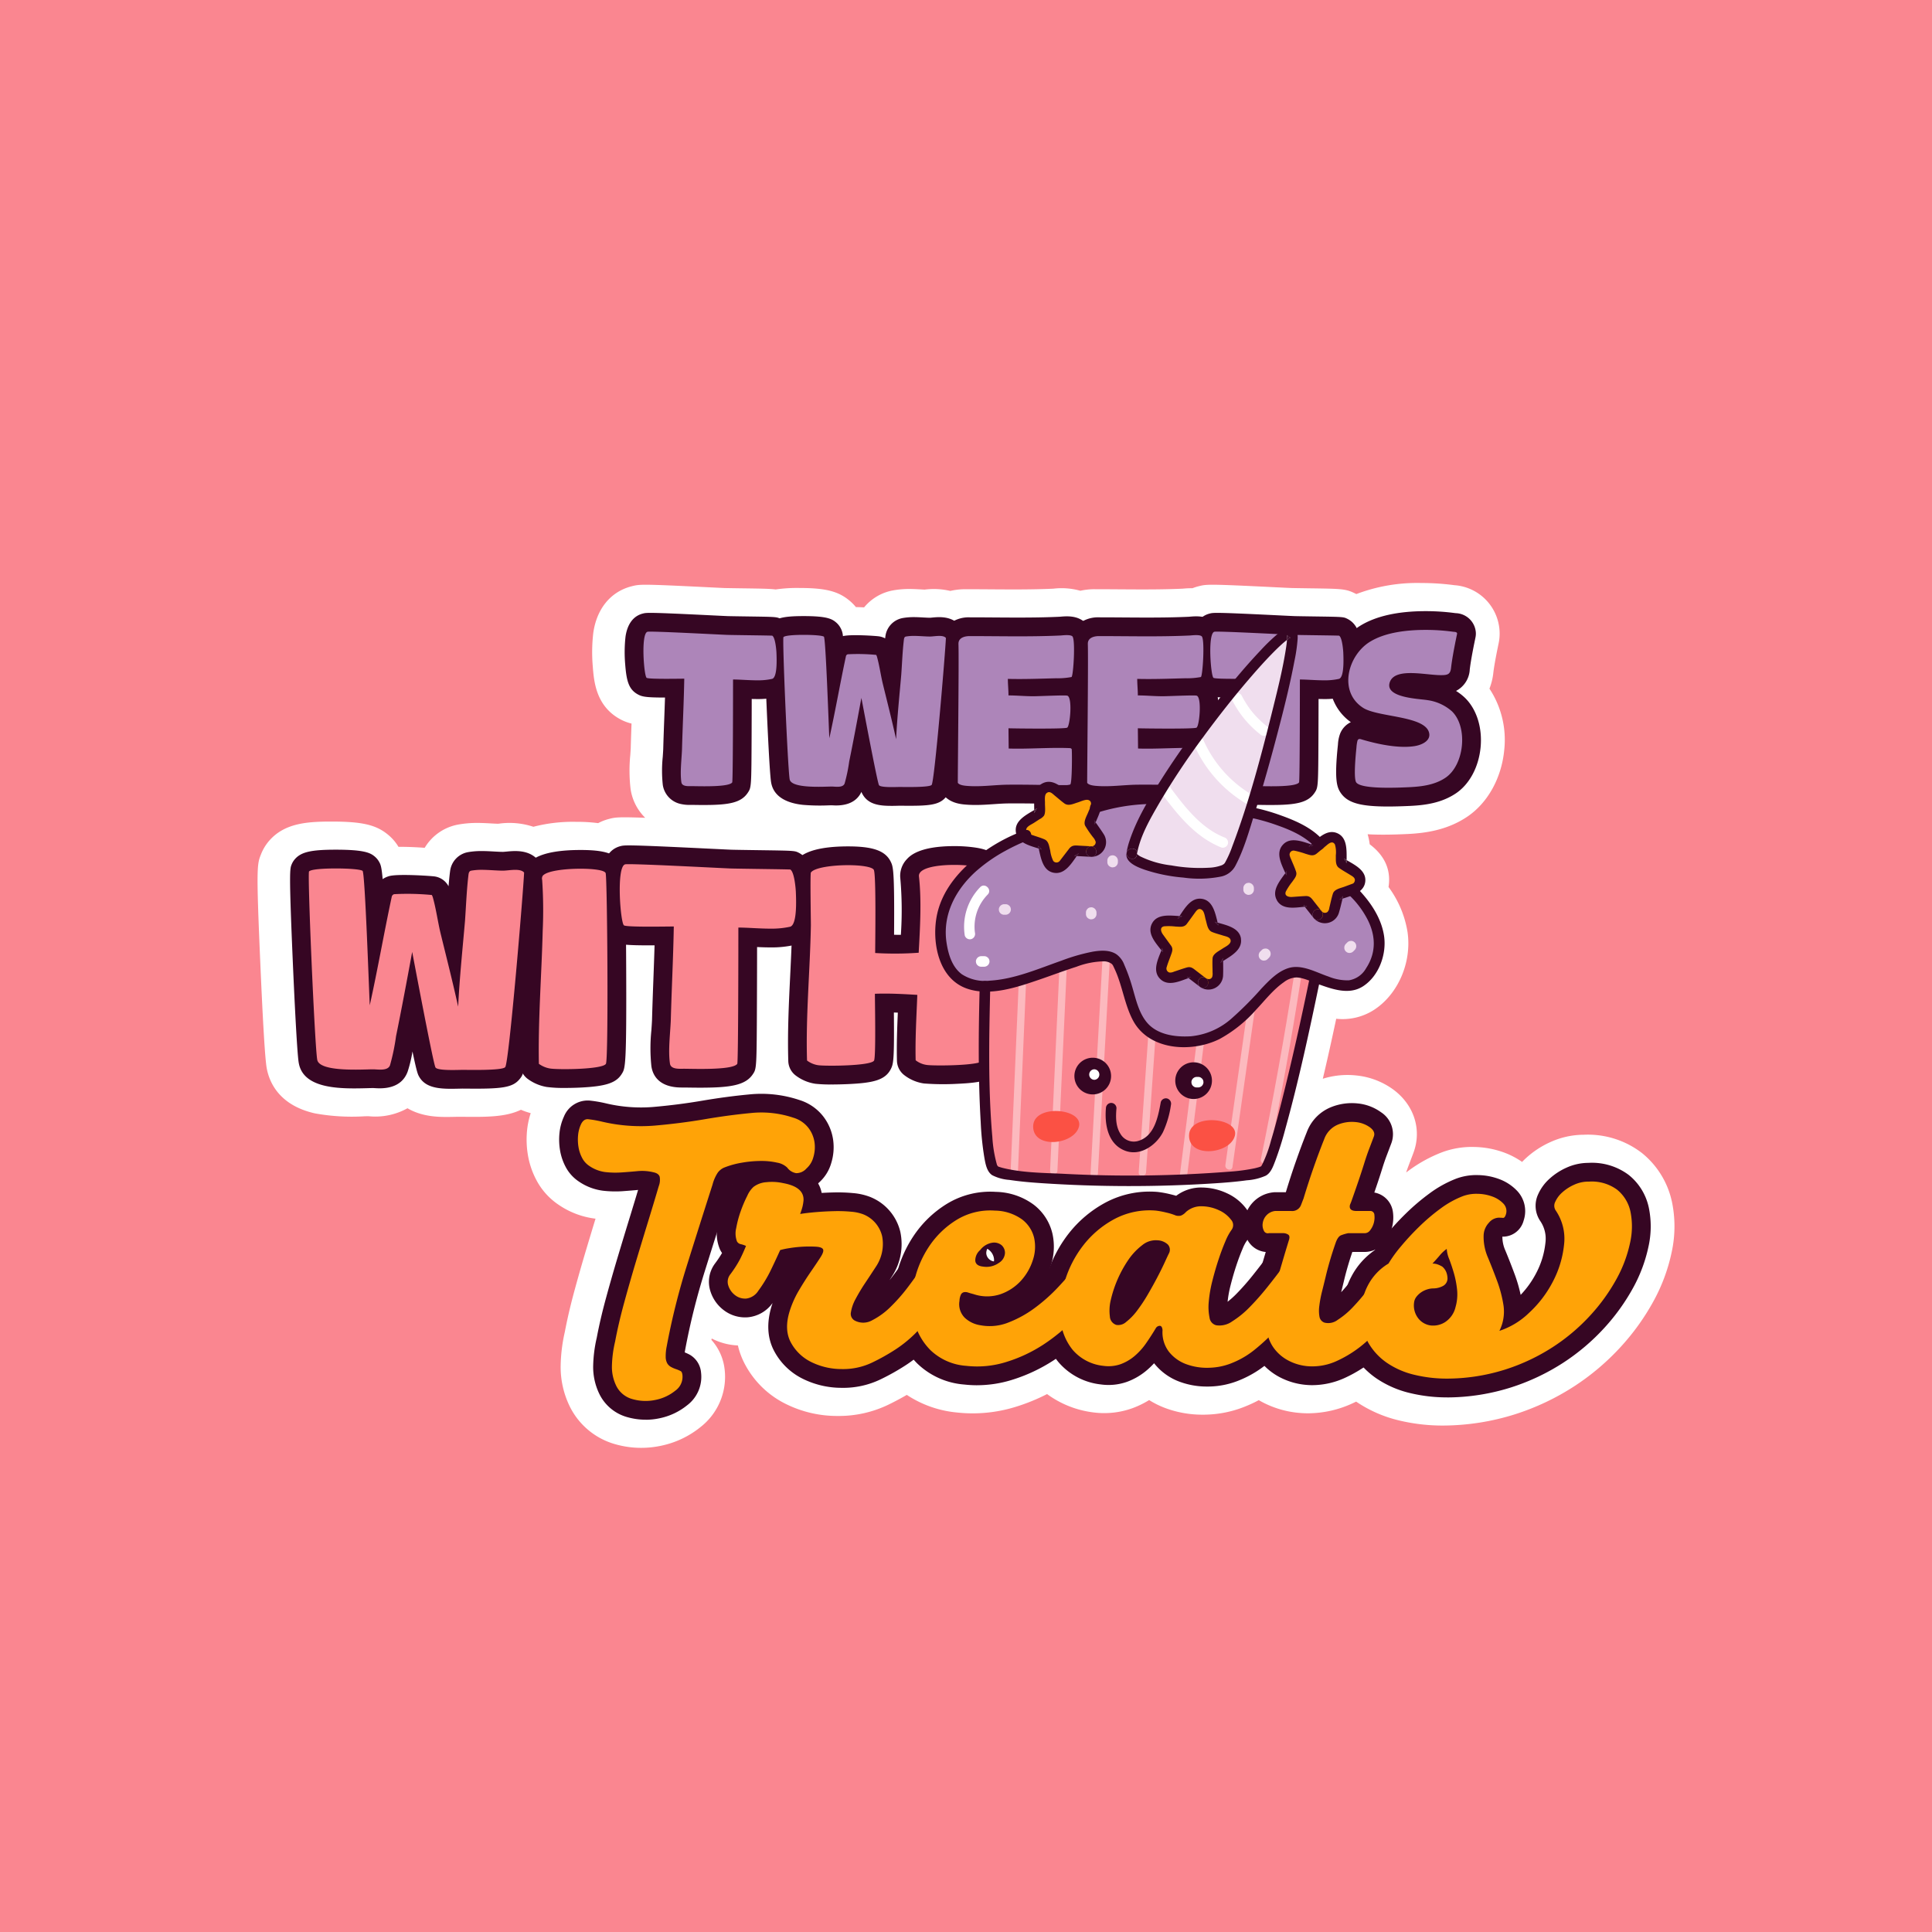 <svg xmlns="http://www.w3.org/2000/svg" xmlns:xlink="http://www.w3.org/1999/xlink" width="466" height="466" viewBox="0 0 466 466">
  <defs>
    <clipPath id="clip-path">
      <rect id="Rectángulo_8518" data-name="Rectángulo 8518" width="341.753" height="208.6" fill="none"/>
    </clipPath>
  </defs>
  <g id="stiker" transform="translate(-1256.694 -6123.232)">
    <rect id="Rectángulo_8517" data-name="Rectángulo 8517" width="466" height="466" transform="translate(1256.694 6123.232)" fill="#fa8690"/>
    <g id="Grupo_20407" data-name="Grupo 20407" transform="translate(1318.817 6263.853)">
      <g id="Grupo_20406" data-name="Grupo 20406" clip-path="url(#clip-path)">
        <path id="Trazado_108217" data-name="Trazado 108217" d="M341.1,149.041v-.006a20.652,20.652,0,0,0-7.22-11.573,21.343,21.343,0,0,0-14.027-4.379,19.552,19.552,0,0,0-8.092,1.8,22.105,22.105,0,0,0-5.806,3.824q-.492.455-.945.93a19.094,19.094,0,0,0-4.072-2.164,21.974,21.974,0,0,0-7.46-1.442,20.519,20.519,0,0,0-7.919,1.33,34.237,34.237,0,0,0-8.006,4.439l-.512.379c.2-.594.393-1.143.584-1.641.4-1.044.782-2.057,1.137-3,2.127-5.576.252-11.591-4.793-15.338a18.218,18.218,0,0,0-9.006-3.424,19.831,19.831,0,0,0-8.022.8c1.158-4.888,2.225-9.729,3.234-14.471A13.992,13.992,0,0,0,269.227,103c5.866-3.765,9.215-11.505,8.146-18.821a24.957,24.957,0,0,0-4.582-10.856q.054-.33.087-.665c.475-4.767-2.169-7.784-4.627-9.64a14.752,14.752,0,0,0-.5-2.418c1.285.081,2.569.1,3.822.1,1.589,0,3.38-.047,5.477-.142l.33-.016c4.1-.2,9.427-.858,14.309-4.113,5-3.317,8.374-9.37,9.015-16.193a22.45,22.45,0,0,0-3.571-14.755,14.6,14.6,0,0,0,.944-3.9c.2-1.6.536-3.366.891-5.189l.393-1.914a11.3,11.3,0,0,0,.161-3.522A11.728,11.728,0,0,0,288.669.526,59.765,59.765,0,0,0,280.7,0a41.362,41.362,0,0,0-15.672,2.668l-.172-.087C262.5,1.406,261.714,1.4,254.178,1.287H254.1c-1.637-.023-4.376-.063-4.836-.08-.531-.022-1.714-.08-3.278-.157C229.212.226,228.955.289,226.97.786c-.084.021-.166.042-.233.061a11.88,11.88,0,0,0-1.23.408,23.341,23.341,0,0,0-2.361.112h0c-4.976.229-10.18.192-15.213.157h-.088c-1.981-.014-3.961-.028-5.943-.028a15.966,15.966,0,0,0-3.451.373,16.765,16.765,0,0,0-6.506-.5h0c-4.975.229-10.179.192-15.213.157h-.087C174.662,1.51,172.68,1.5,170.7,1.5a15.949,15.949,0,0,0-3.61.409A17.44,17.44,0,0,0,161,1.581l-.094.01c-.268-.01-.645-.031-.964-.049-.775-.043-1.738-.1-2.753-.1a22.027,22.027,0,0,0-3.816.323A11.747,11.747,0,0,0,146.3,5.88c-.624-.033-1.293-.059-1.979-.073a11.386,11.386,0,0,0-1.4-1.435C140.156,2,137.066,1.2,130.674,1.2a35.495,35.495,0,0,0-5.718.359c-1.4-.181-3.476-.21-7.5-.268h-.076c-1.637-.023-4.376-.063-4.836-.08-.535-.022-1.73-.081-3.28-.157C92.492.226,92.235.289,90.249.786c-.084.021-.166.042-.231.061C85.1,2.187,81.808,6.253,80.982,12a40.067,40.067,0,0,0-.123,8.17c.266,3.395.711,9.077,6,12.334.084.051.168.1.234.139a11.248,11.248,0,0,0,3.11,1.262c-.07,1.893-.142,3.93-.194,5.918-.023.5-.06,1.025-.1,1.57l0,.062a38.062,38.062,0,0,0,.061,8.2A12.192,12.192,0,0,0,93.5,56.633c-6.647-.247-7.276-.091-8.654.252L84.8,56.9l-.191.05a12.069,12.069,0,0,0-2.46.971,38.78,38.78,0,0,0-5.321-.314,37.879,37.879,0,0,0-10.3,1.191,18.262,18.262,0,0,0-8.209-.763l-.345.033c-.418-.009-1.017-.041-1.6-.074-.979-.055-2.2-.123-3.443-.123a25.519,25.519,0,0,0-4.364.363,11.9,11.9,0,0,0-8.252,5.636c-1.7-.124-4.071-.253-6.322-.231a11.253,11.253,0,0,0-2.341-2.776c-2.93-2.514-6.291-3.321-13.833-3.321-5.779,0-11.272.351-14.983,4.59A11.309,11.309,0,0,0,.853,65.377c-.994,2.489-1.2,3.007-.179,26.553.626,14.41,1.137,22.818,1.519,25,.568,3.263,2.839,9.024,11.66,11a49.912,49.912,0,0,0,11.925.7l.116,0c.318-.009.59-.018.8-.019l.172.011a15.956,15.956,0,0,0,9.3-1.933c3.53,2.1,7.616,2.1,9.524,2.1.756,0,1.531-.017,2.335-.035l.122,0,.295-.006c.127,0,.313,0,.548,0h.091c5.953.064,10.728.113,14.44-1.692a18.309,18.309,0,0,0,2.364.818,19.577,19.577,0,0,0-.886,4.233,22.33,22.33,0,0,0,.18,5.691,19.915,19.915,0,0,0,1.982,6.036,16.312,16.312,0,0,0,5.493,6.163,19.928,19.928,0,0,0,8.822,3.323l.045.005c-.7,2.277-1.41,4.636-2.132,7.047-1.02,3.4-2.007,6.845-2.935,10.249-.961,3.522-1.748,6.892-2.341,10.019a39.546,39.546,0,0,0-1,7.9,21.631,21.631,0,0,0,2.074,9.829,17.482,17.482,0,0,0,11.191,9.384,22.794,22.794,0,0,0,10.92.347,22.269,22.269,0,0,0,9.57-4.533,15.364,15.364,0,0,0,5.78-13.977,12.717,12.717,0,0,0-3.174-7.026l.071-.337a15.053,15.053,0,0,0,6.315,1.675,18.557,18.557,0,0,0,1.79,4.707,22.28,22.28,0,0,0,9.821,9.43,27.8,27.8,0,0,0,12.24,2.872l.339,0a27.453,27.453,0,0,0,12.111-2.724c1.557-.756,3.041-1.547,4.437-2.362a26.332,26.332,0,0,0,12.019,4.242,34.972,34.972,0,0,0,14.134-1.325,46.558,46.558,0,0,0,7.682-3.113,23.718,23.718,0,0,0,10.874,4.385c.115.017.23.033.335.045a20.061,20.061,0,0,0,9.362-1.016,22.3,22.3,0,0,0,4.048-1.966,21.49,21.49,0,0,0,3.915,1.934A25.61,25.61,0,0,0,228,200.6c.285,0,.572,0,.855-.013a26.823,26.823,0,0,0,9.776-2.135,28.941,28.941,0,0,0,2.864-1.356q.606.353,1.238.67a23.46,23.46,0,0,0,8.791,2.428c.618.049,1.249.074,1.876.074a25.788,25.788,0,0,0,10.736-2.417q.423-.193.846-.4l.054.036A31.175,31.175,0,0,0,275.378,202a44.836,44.836,0,0,0,10.5,1.222h.134a58.41,58.41,0,0,0,17.316-2.726,59.324,59.324,0,0,0,14.339-6.8,58.179,58.179,0,0,0,11.2-9.527,56.329,56.329,0,0,0,7.817-10.912,42.889,42.889,0,0,0,4.4-11.846,29.088,29.088,0,0,0,.021-12.374" transform="translate(0)" fill="#fff"/>
        <path id="Trazado_108218" data-name="Trazado 108218" d="M14.06,78.766c.461-.528,3.432-.726,6.469-.726,2.97,0,6.005.2,6.468.594.594,1.056,1.517,28.447,1.716,32.407,1.914-8.646,3.432-17.424,5.28-26.07a.841.841,0,0,1,.594-.726,60.673,60.673,0,0,1,9.108.2l.2.461c.792,2.772,1.188,5.743,1.848,8.581,1.452,5.94,2.97,11.88,4.29,17.886.33-6.864,1.056-13.794,1.65-20.659.264-3.7.4-7.59.858-11.286.066-.4.2-.792.661-.858a14.034,14.034,0,0,1,2.441-.2c1.783,0,3.7.2,5.215.2,1.386,0,4.157-.661,5.082.461-.2,4.686-3.63,45.805-4.554,46.928-.66.858-8.778.66-10.23.66-1.056,0-6.139.264-6.6-.595-.528-.924-5.016-24.751-5.611-27.853-1.254,6.8-2.507,13.53-3.893,20.329a50.636,50.636,0,0,1-1.452,7c-.528,1.452-2.9.99-4.092.99-2.508,0-12.936.726-13.465-2.31-.594-3.234-2.376-44.419-1.98-45.409" transform="translate(-1.649 -9.189)" fill="#360623"/>
        <path id="Trazado_108219" data-name="Trazado 108219" d="M47.8,130.583c-3.382,0-6.362-.383-7.794-2.949-.295-.517-.54-1.008-1.594-6.053a31.471,31.471,0,0,1-1.138,4.782l-.026.075c-1.586,4.363-6.323,4.082-7.878,3.991-.172-.011-.332-.023-.466-.023-.294,0-.706.011-1.2.025-6.207.165-15.59.413-16.719-6.085-.456-2.481-1.206-19.093-1.424-24.124-.96-22.089-.725-22.675-.3-23.74a4.511,4.511,0,0,1,.8-1.3c1.505-1.719,3.9-2.272,9.874-2.272,6.889,0,8.339.763,9.413,1.685a4.534,4.534,0,0,1,1,1.215c.362.643.6,1.075.872,4.2a5.515,5.515,0,0,1,1.344-.658c.087-.029.177-.056.267-.08,2.188-.582,10.152-.029,10.979.1a4.523,4.523,0,0,1,3.3,2.36c.1-1.158.208-2.318.352-3.468.008-.063.017-.124.027-.186A5.282,5.282,0,0,1,51.836,73.5a18.567,18.567,0,0,1,3.2-.263c1.053,0,2.122.06,3.065.112.8.045,1.547.086,2.15.086.134,0,.525-.037.81-.064,2.071-.2,5.541-.524,7.764,2.174a4.528,4.528,0,0,1,1.029,3.068c-.1,2.387-1.006,13.835-2.02,25.017-2.044,22.549-2.465,23.26-3.529,24.555-1.717,2.16-4.377,2.446-13.046,2.354-.308,0-.551-.005-.71-.005-.128,0-.326.005-.574.011-.737.017-1.465.034-2.177.034m-.155-9.059q.883.007,2.123-.022c.338-.008.609-.013.784-.013s.455,0,.8.006c2.635.026,4.394,0,5.565-.048.99-7.571,2.894-29.158,3.619-38.964-.954.028-1.956-.041-2.937-.1-.49-.027-.988-.055-1.474-.074-.13,1.568-.226,3.167-.32,4.734-.068,1.138-.136,2.269-.215,3.383l-.005.067c-.146,1.687-.3,3.376-.453,5.069-.462,5.078-.94,10.329-1.185,15.417a4.525,4.525,0,0,1-7.872,2.821c.748,3.794,1.242,6.2,1.568,7.719m-27.916-.378a44.487,44.487,0,0,0,7.733.239c.6-.016,1.09-.028,1.442-.028.108,0,.223,0,.345.007.169-.828.315-1.715.459-2.587.1-.585.191-1.153.288-1.691l.019-.094q.282-1.382.556-2.756a4.525,4.525,0,0,1-6.978-3.572c-.043-.865-.121-2.841-.222-5.414-.206-5.251-.688-17.5-1.077-23.242-.668-.027-1.458-.046-2.365-.046-.76,0-1.418.012-1.98.033.189,8.966,1.243,32.4,1.78,39.152m18.613-28.1a4.508,4.508,0,0,1,2.343.654c-.262-1.151-.483-2.3-.7-3.412-.141-.737-.279-1.455-.424-2.153-.764-.03-1.58-.054-2.326-.068-.38,1.849-.751,3.71-1.114,5.558a4.507,4.507,0,0,1,2.2-.58Z" transform="translate(-1.046 -8.586)" fill="#360623"/>
        <path id="Trazado_108220" data-name="Trazado 108220" d="M77.832,93.03A107.812,107.812,0,0,0,77.7,80.82a1.28,1.28,0,0,1,.131-.99c.924-1.188,5.28-1.716,9.108-1.716,3.036,0,5.808.33,6.072,1.056.4.99.726,44.947.066,46-.792,1.386-11.748,1.452-13.53,1.122a6.3,6.3,0,0,1-2.64-1.122c-.2-10.692.66-21.451.924-32.143" transform="translate(-9.053 -9.198)" fill="#360623"/>
        <path id="Trazado_108221" data-name="Trazado 108221" d="M82.535,130.381a29.107,29.107,0,0,1-4.416-.241l-.063-.012a10.781,10.781,0,0,1-4.468-1.939,4.523,4.523,0,0,1-1.809-3.536c-.13-6.988.185-14.045.489-20.87.169-3.763.342-7.653.436-11.449.011-.722.028-1.449.044-2.177a82.639,82.639,0,0,0-.14-9.339,5.634,5.634,0,0,1,1-4.3l.049-.064c.666-.857,2.693-3.463,12.68-3.463,5.269,0,9.039.674,10.291,3.945.342.861.635,1.973.735,24.592.1,23.283-.2,24.083-1.018,25.392-1.343,2.251-3.817,3.076-10.044,3.378-1.03.05-2.4.088-3.764.088M80.8,121.31a67.819,67.819,0,0,0,7.4-.216c.241-7.987.112-30.753-.127-39.014-.492-.027-1.071-.045-1.741-.045a32.587,32.587,0,0,0-4.553.3c.131,2.713.071,5.4.012,8.025-.016.718-.032,1.434-.043,2.145,0,.012,0,.025,0,.037-.1,3.891-.272,7.834-.442,11.647-.251,5.633-.509,11.429-.51,17.124m9.434-.548h0M77.228,92.427h0Z" transform="translate(-8.449 -8.594)" fill="#360623"/>
        <path id="Trazado_108222" data-name="Trazado 108222" d="M100.307,76.912c1.055-.264,22.044.858,25.277.99,1.452.066,14.455.2,14.587.265.925.594,1.254,4.157,1.32,5.279.065,1.651.4,8.052-1.386,8.515a20.733,20.733,0,0,1-4.753.461c-2.64,0-5.544-.264-7.722-.264,0,2.244,0,32.473-.264,32.869-1.056,1.584-10.758,1.188-12.869,1.188-1.057,0-3.169.2-3.367-1.254-.462-3.1.065-7.194.2-10.362.2-7.524.595-15.115.726-22.7-1.585,0-11.22.2-12.012-.264-.858-.528-1.914-14.125.265-14.719" transform="translate(-11.66 -9.052)" fill="#360623"/>
        <path id="Trazado_108223" data-name="Trazado 108223" d="M117.965,130.177c-.933,0-1.929-.01-2.991-.027-.456-.008-.828-.014-1.082-.014-.082,0-.173,0-.269,0l-.268,0c-5.708,0-7.032-3.193-7.307-5.141a41.665,41.665,0,0,1,0-8.648c.062-.9.121-1.746.154-2.513.085-3.218.206-6.492.325-9.659.1-2.737.207-5.533.288-8.328-7.623.032-8.486-.235-9.658-.918l-.093-.056c-1.925-1.185-2.6-3.034-3.008-8.247a43.64,43.64,0,0,1,.088-8.516c.494-3.44,1.963-5.517,4.364-6.172l.094-.025c1.008-.251,1.47-.366,22.112.647,2.1.1,3.723.183,4.448.212.615.028,3.886.075,6.772.116,8.66.124,8.66.124,9.66.625.142.072.281.151.416.237,1.39.894,3.031,2.7,3.39,8.822,0,.027,0,.055,0,.083l.007.179c.179,4.313.479,11.533-4.778,12.9a24.62,24.62,0,0,1-5.888.607c-1.07,0-2.143-.038-3.2-.086,0,3.391-.011,7.978-.03,12.444-.071,16.854-.071,16.854-.993,18.234-1.747,2.62-5.268,3.242-12.561,3.242m-3.1-9.079.256,0c3.569.058,5.826,0,7.246-.1.081-5.021.134-15.974.134-29.443a4.524,4.524,0,0,1,4.524-4.525c1.149,0,2.4.063,3.721.128a52.77,52.77,0,0,0,5.627.086,38.353,38.353,0,0,0,0-4.027l-.005-.146c-.022-.358-.055-.719-.094-1.062-1.4-.023-3.06-.047-4.467-.067-3.919-.056-6.349-.092-7.032-.124-.716-.029-2.371-.11-4.5-.214-4.22-.207-12.786-.627-17.311-.768a47.707,47.707,0,0,0,.184,5.953c1.622.026,3.934.022,6.923-.011.63-.007,1.116-.012,1.382-.012a4.524,4.524,0,0,1,4.523,4.6c-.077,4.4-.243,8.849-.4,13.149-.118,3.154-.24,6.416-.324,9.6,0,.024,0,.047,0,.071-.038.9-.1,1.821-.169,2.8-.094,1.342-.194,2.789-.209,4.117" transform="translate(-11.056 -8.448)" fill="#360623"/>
        <path id="Trazado_108224" data-name="Trazado 108224" d="M151.144,91.786c0-1.452-.2-12.606,0-12.87.792-1.188,5.148-1.782,8.976-1.782,3.1,0,5.809.4,6.2,1.122.595,1.188.331,17.49.331,20.064a79.5,79.5,0,0,0,10.494-.066c.33-5.94.726-12.54.065-18.414-.2-2.046,4.29-2.772,8.515-2.772,3.3,0,6.469.462,6.8,1.122.132.264.925,44.617.132,46.069-.726,1.254-11.947,1.32-13.6,1.056a5.561,5.561,0,0,1-2.641-1.122c-.131-5.214.2-10.56.4-15.775-3.366-.2-6.864-.4-10.23-.264,0,2.178.264,15.115-.2,16.1-.66,1.32-11.814,1.386-13.53,1.122a5.849,5.849,0,0,1-2.64-1.122c-.33-10.758.726-21.715.924-32.473" transform="translate(-17.681 -9.075)" fill="#360623"/>
        <path id="Trazado_108225" data-name="Trazado 108225" d="M155.552,129.424a32.8,32.8,0,0,1-3.952-.171,10.341,10.341,0,0,1-4.7-1.979,4.523,4.523,0,0,1-1.809-3.481c-.21-6.835.126-13.76.451-20.458.195-4.018.4-8.171.471-12.193,0-.349-.011-1.154-.024-2.2-.145-11.645-.147-11.909.857-13.254.7-1.032,2.825-3.688,12.667-3.688,5.882,0,8.83,1.008,10.178,3.481.026.047.049.094.073.14.627,1.255.956,1.913.843,17.7q.823.012,1.637.005a88.009,88.009,0,0,0-.131-13.59c0-.023,0-.046-.007-.069a5.816,5.816,0,0,1,1.521-4.514c.723-.8,2.923-3.219,11.5-3.219a34.528,34.528,0,0,1,5.224.37c2.146.341,4.492.994,5.621,3.254.553,1.107.653,1.306.89,24.565.242,23.723-.117,24.381-.834,25.694-.018.034-.037.067-.056.1-1.461,2.524-4.441,3.091-10.163,3.35a60.619,60.619,0,0,1-7.99-.082,10.093,10.093,0,0,1-4.714-1.981A4.525,4.525,0,0,1,171.3,123.7c-.1-3.874.049-7.791.211-11.6q-.475-.019-.951-.033c.108,11.219-.1,12.289-.669,13.5-.018.037-.035.073-.054.109-1.376,2.753-4.386,3.371-10.2,3.651-1.267.061-2.726.1-4.083.1m-1.471-9.056c1.866.047,5.167-.027,7.429-.232.056-3.181,0-8.256-.028-10.292-.012-1.054-.022-1.871-.022-2.294a4.525,4.525,0,0,1,4.347-4.522c3.668-.144,7.39.076,10.673.268a4.525,4.525,0,0,1,4.256,4.689c-.043,1.138-.093,2.283-.142,3.432-.127,2.933-.258,5.939-.278,8.885,1.9.049,5.206-.023,7.483-.221.206-7.936-.07-30.469-.277-39-.674-.056-1.481-.094-2.4-.094a23.6,23.6,0,0,0-3.794.266,134.637,134.637,0,0,1-.241,16.15l-.028.5a4.525,4.525,0,0,1-4.092,4.253,83.321,83.321,0,0,1-11.09.083,4.524,4.524,0,0,1-4.354-4.522c0-.428.007-1.228.016-2.273.061-6.826.049-11.617-.034-14.321-.545-.041-1.209-.069-1.992-.069a29.5,29.5,0,0,0-4.54.328c0,2.4.044,5.828.064,7.453.014,1.137.025,2,.025,2.347,0,.028,0,.056,0,.083-.076,4.17-.281,8.409-.481,12.508-.265,5.473-.538,11.1-.5,16.6M150.54,91.182h0Z" transform="translate(-17.078 -8.471)" fill="#360623"/>
        <path id="Trazado_108226" data-name="Trazado 108226" d="M106.47,13.325c.8-.2,16.648.648,19.091.747,1.1.05,10.916.15,11.016.2.7.449.947,3.141,1,3.988.049,1.247.3,6.081-1.047,6.43a15.619,15.619,0,0,1-3.588.349c-1.995,0-4.188-.2-5.833-.2,0,1.695,0,24.524-.2,24.823-.8,1.2-8.125.9-9.72.9-.8,0-2.393.149-2.542-.948-.349-2.342.049-5.433.149-7.826.15-5.683.449-11.415.549-17.146-1.2,0-8.474.149-9.072-.2-.648-.4-1.446-10.667.2-11.115" transform="translate(-12.423 -1.565)" fill="#360623"/>
        <path id="Trazado_108227" data-name="Trazado 108227" d="M119.582,54.511c-.692,0-1.424-.008-2.2-.02-.336-.005-.611-.011-.8-.011l-.184,0a9.642,9.642,0,0,1-2.616-.244,5.53,5.53,0,0,1-4.22-4.582,32.318,32.318,0,0,1-.009-6.768c.045-.648.089-1.277.115-1.862.064-2.434.156-4.908.246-7.3.063-1.69.127-3.411.182-5.135-4.776,0-5.622-.214-6.709-.848l-.093-.055c-2-1.232-2.5-3.266-2.8-7.085a34.1,34.1,0,0,1,.074-6.675c.3-2.116,1.262-4.8,4.1-5.574l.092-.024c.923-.231,1.269-.318,17.038.457,1.57.077,2.791.137,3.335.159.453.02,3.025.057,5.092.087,6.779.1,6.779.1,7.756.582a4.507,4.507,0,0,1,.431.245c1.27.816,2.765,2.409,3.067,7.526,0,.028,0,.057,0,.086l.005.135c.139,3.356.4,9.6-4.439,10.856a19.689,19.689,0,0,1-4.724.493c-.438,0-.876-.008-1.311-.021,0,2.364-.01,5.328-.021,8.251-.055,13.059-.055,13.059-.933,14.378-1.594,2.392-4.507,2.944-10.486,2.944m-1.06-6.121v0m0-.005v0m-.061-2.93c1.473.015,2.589,0,3.431-.032.053-4.125.086-11.867.086-21.187a4.525,4.525,0,0,1,4.525-4.525c.9,0,1.852.049,2.866.1,1.057.052,2.16.11,3.124.1,0-.476,0-1.065-.032-1.793l-2.356-.034c-2.964-.042-4.809-.07-5.353-.094s-1.782-.083-3.389-.161c-2.859-.14-8.4-.412-11.948-.542,0,.727.032,1.517.079,2.254q1.654.011,4.189-.019c.482-.005.853-.01,1.057-.01a4.525,4.525,0,0,1,4.523,4.6c-.058,3.335-.184,6.7-.305,9.951-.089,2.379-.181,4.84-.244,7.236,0,.023,0,.047,0,.07-.028.672-.078,1.4-.13,2.144-.044.631-.09,1.293-.121,1.939" transform="translate(-11.819 -0.962)" fill="#360623"/>
        <path id="Trazado_108228" data-name="Trazado 108228" d="M143.768,14.725c.349-.4,2.592-.549,4.885-.549,2.243,0,4.536.15,4.884.449.449.8,1.147,21.484,1.3,24.474,1.445-6.53,2.592-13.159,3.988-19.688a.634.634,0,0,1,.448-.549,45.792,45.792,0,0,1,6.879.15l.149.348c.6,2.094.9,4.336,1.4,6.48,1.1,4.486,2.244,8.972,3.24,13.508.25-5.184.8-10.418,1.247-15.6.2-2.791.3-5.732.648-8.523.05-.3.15-.6.5-.648a10.725,10.725,0,0,1,1.845-.149c1.345,0,2.791.149,3.937.149,1.046,0,3.14-.5,3.838.349-.149,3.539-2.741,34.592-3.439,35.44-.5.648-6.629.5-7.726.5-.8,0-4.636.2-4.985-.449-.4-.7-3.788-18.691-4.237-21.035-.948,5.135-1.894,10.218-2.941,15.353a38.308,38.308,0,0,1-1.1,5.283c-.4,1.1-2.193.748-3.091.748-1.894,0-9.769.548-10.168-1.745-.449-2.442-1.794-33.546-1.5-34.293" transform="translate(-16.924 -1.669)" fill="#360623"/>
        <path id="Trazado_108229" data-name="Trazado 108229" d="M169.118,54.817c-2.826,0-5.5-.341-6.869-2.793a3.5,3.5,0,0,1-.277-.58c-1.352,2.928-4.44,3.4-6.856,3.255-.108-.006-.208-.014-.3-.015-.2,0-.506.009-.869.018a48.209,48.209,0,0,1-6.1-.128c-3.121-.33-6.979-1.532-7.649-5.384-.346-1.879-.879-13.467-1.09-18.36-.736-16.921-.575-17.32-.148-18.389a4.534,4.534,0,0,1,.8-1.3c1.4-1.6,3.34-2.093,8.289-2.093,5.593,0,6.814.667,7.831,1.539a4.53,4.53,0,0,1,1,1.215,4.694,4.694,0,0,1,.634,2.081c1.877-.492,8.041-.055,8.74.056a4.515,4.515,0,0,1,1.44.485c.014-.123.029-.244.044-.366.008-.062.017-.123.027-.184a5.132,5.132,0,0,1,4.17-4.358,15.212,15.212,0,0,1,2.634-.219c.826,0,1.65.046,2.377.086.584.033,1.137.064,1.561.064.134,0,.314-.026.507-.044,1.668-.158,4.77-.451,6.823,2.04a4.528,4.528,0,0,1,1.029,3.068c-.086,2.018-.828,11.225-1.529,18.947-1.575,17.368-1.87,17.879-2.906,19.139-1.667,2.093-4.162,2.255-10.726,2.19l-.525,0c-.091,0-.232,0-.408.008-.551.012-1.1.026-1.652.026m.232-11.655c.213,1.061.387,1.913.53,2.6q.318,0,.68-.012c.266-.006.48-.011.618-.011l.618,0c1.373.015,2.416.01,3.21-.007.723-5.992,1.952-19.863,2.521-27.258-.363-.015-.728-.035-1.086-.055l-.03,0c-.059.826-.109,1.658-.158,2.477-.051.865-.1,1.725-.164,2.572l-.005.066q-.165,1.911-.342,3.83c-.348,3.825-.708,7.78-.892,11.6a4.524,4.524,0,0,1-5.5,4.2m-20.412,2.432a44.3,44.3,0,0,0,4.772.063l.46-.012c.061-.346.118-.694.174-1.03.074-.448.146-.884.221-1.3l.019-.094.045-.221a4.528,4.528,0,0,1-4.915-4.282c-.034-.657-.093-2.16-.169-4.117-.145-3.665-.468-11.909-.747-16.5-.346-.005-.743-.008-1.105,0,.187,6.972.856,21.851,1.247,27.5m13.018-21.343c.1,0,.2,0,.306.011-.051-.26-.1-.519-.15-.775-.039-.206-.079-.412-.117-.615q-.142.693-.279,1.387c.079,0,.16-.005.24-.007" transform="translate(-16.321 -1.066)" fill="#360623"/>
        <path id="Trazado_108230" data-name="Trazado 108230" d="M191.606,16.378c-.049-1.5,1.5-1.894,2.692-1.894,7.327,0,14.654.2,21.982-.149.648-.05,2.293-.25,2.791.2.8.7.25,9.571-.2,9.82a18.005,18.005,0,0,1-3.788.3c-3.838.1-7.727.25-11.565.15,0,1.345.15,2.641.15,3.988,1.994,0,3.987.2,5.982.2,1.395,0,7.427-.3,8.174-.15,1.346.3.7,7.328,0,7.727-.6.348-12.511.2-14.156.149l.049,4.885c4.885.149,9.87-.3,14.754-.1a.524.524,0,0,1,.449.249c.1.8.1,8.175-.349,8.523a3.7,3.7,0,0,1-1.3.15c-4.636,0-9.221-.15-13.857-.1-3.19.049-6.43.548-9.62.3-.648-.05-1.944-.15-2.342-.748-.05-.1.3-29.857.149-33.5" transform="translate(-22.544 -1.678)" fill="#360623"/>
        <path id="Trazado_108231" data-name="Trazado 108231" d="M195.1,54.611c-.741,0-1.492-.024-2.255-.083-1.235-.1-4.134-.319-5.754-2.747a4.413,4.413,0,0,1-.283-.488c-.5-.993-.5-1.125-.473-4.487.011-1.509.029-3.617.049-6.037.071-8.432.192-22.543.1-24.809,0-.012,0-.025,0-.037a6.061,6.061,0,0,1,1.691-4.462A7.553,7.553,0,0,1,193.7,9.355c1.965,0,3.929.014,5.893.028,5.2.036,10.568.076,15.794-.169l.131-.011c1.517-.132,4.05-.353,5.956,1.339,1.772,1.569,1.922,3.9,1.929,6.559a52.946,52.946,0,0,1-.268,5.316,7.491,7.491,0,0,1-1.415,4.278,7.752,7.752,0,0,1,.661,2.229c.011.068.751,5.473-1,8.864a5.12,5.12,0,0,1,.7.843,4.525,4.525,0,0,1,.727,1.952c.146,1.17.065,5.05.064,5.089-.089,4.062-.217,6.08-2.125,7.565a4.542,4.542,0,0,1-.449.308,6.738,6.738,0,0,1-3.625.795c-2.019,0-4.046-.028-6.005-.056-2.561-.035-5.209-.072-7.8-.044-1.053.017-2.164.092-3.339.171-1.439.1-2.91.2-4.426.2m.463-36.2c.017,4.514-.051,13.166-.131,22.437-.014,1.688-.028,3.337-.039,4.715,1.127-.012,2.3-.092,3.519-.175.851-.057,1.722-.116,2.61-.154a4.526,4.526,0,0,1-2.931-4.19l-.049-4.885a4.525,4.525,0,0,1,2.34-4.009,4.524,4.524,0,0,1-2.341-3.962c0-.545-.033-1.125-.067-1.739-.041-.712-.082-1.449-.082-2.249a4.524,4.524,0,0,1,4.641-4.523c3.086.08,6.312-.01,9.431-.1l1.818-.05c.021-.4.038-.81.049-1.211-4.981.188-9.969.152-14.809.116q-1.98-.015-3.96-.024m21.654-.239h0Z" transform="translate(-21.941 -1.073)" fill="#360623"/>
        <path id="Trazado_108232" data-name="Trazado 108232" d="M226.974,16.378c-.05-1.5,1.5-1.894,2.691-1.894,7.328,0,14.655.2,21.982-.149.648-.05,2.293-.25,2.791.2.8.7.249,9.571-.2,9.82a18,18,0,0,1-3.788.3c-3.838.1-7.726.25-11.564.15,0,1.345.149,2.641.149,3.988,1.994,0,3.988.2,5.982.2,1.4,0,7.427-.3,8.175-.15,1.345.3.7,7.328,0,7.727-.6.348-12.511.2-14.157.149l.05,4.885c4.885.149,9.869-.3,14.754-.1a.526.526,0,0,1,.449.249c.1.8.1,8.175-.349,8.523a3.694,3.694,0,0,1-1.3.15c-4.635,0-9.221-.15-13.857-.1-3.19.049-6.431.548-9.62.3-.648-.05-1.944-.15-2.343-.748-.049-.1.3-29.857.15-33.5" transform="translate(-26.709 -1.678)" fill="#360623"/>
        <path id="Trazado_108233" data-name="Trazado 108233" d="M230.466,54.611c-.741,0-1.492-.024-2.255-.083-1.235-.1-4.134-.319-5.754-2.747a4.408,4.408,0,0,1-.283-.488c-.5-.993-.5-1.125-.473-4.491.011-1.51.029-3.623.049-6.045.071-8.427.192-22.533.1-24.8,0-.011,0-.023,0-.034a6.062,6.062,0,0,1,1.691-4.464,7.551,7.551,0,0,1,5.522-2.105c1.965,0,3.929.014,5.893.028,5.2.036,10.568.076,15.794-.169l.131-.011c1.517-.132,4.05-.353,5.956,1.339,1.772,1.569,1.922,3.9,1.929,6.559a52.933,52.933,0,0,1-.268,5.316,7.49,7.49,0,0,1-1.415,4.278,7.751,7.751,0,0,1,.661,2.229c.011.068.751,5.473-1,8.864a5.12,5.12,0,0,1,.7.843,4.524,4.524,0,0,1,.727,1.952c.146,1.17.065,5.05.064,5.089-.089,4.062-.217,6.08-2.125,7.565a4.543,4.543,0,0,1-.449.308,6.738,6.738,0,0,1-3.625.795c-2.019,0-4.046-.028-6.005-.056-2.561-.035-5.21-.072-7.8-.044-1.053.017-2.164.092-3.339.171-1.439.1-2.91.2-4.426.2m.463-36.2c.017,4.513-.051,13.16-.131,22.427-.014,1.692-.028,3.345-.039,4.725,1.127-.012,2.3-.092,3.519-.175.851-.057,1.722-.116,2.61-.154a4.526,4.526,0,0,1-2.931-4.19l-.049-4.885a4.525,4.525,0,0,1,2.34-4.009,4.524,4.524,0,0,1-2.341-3.962c0-.545-.033-1.125-.067-1.739-.041-.712-.082-1.449-.082-2.249a4.524,4.524,0,0,1,4.641-4.523c3.087.08,6.312-.01,9.431-.1l1.818-.05c.021-.4.038-.81.049-1.211-4.982.188-9.969.152-14.809.116q-1.98-.015-3.96-.024m21.654-.239h0Z" transform="translate(-26.105 -1.073)" fill="#360623"/>
        <path id="Trazado_108234" data-name="Trazado 108234" d="M261.44,13.325c.8-.2,16.649.648,19.091.747,1.1.05,10.916.15,11.016.2.7.449.947,3.141,1,3.988.049,1.247.3,6.081-1.047,6.43a15.619,15.619,0,0,1-3.588.349c-1.995,0-4.188-.2-5.833-.2,0,1.695,0,24.524-.2,24.823-.8,1.2-8.125.9-9.72.9-.8,0-2.393.149-2.542-.948-.349-2.342.049-5.433.149-7.826.15-5.683.449-11.415.549-17.146-1.2,0-8.474.149-9.072-.2-.648-.4-1.446-10.667.2-11.115" transform="translate(-30.671 -1.565)" fill="#360623"/>
        <path id="Trazado_108235" data-name="Trazado 108235" d="M274.552,54.511c-.692,0-1.424-.008-2.2-.02-.336-.005-.611-.011-.8-.011l-.184,0a9.642,9.642,0,0,1-2.616-.244,5.53,5.53,0,0,1-4.22-4.582,32.317,32.317,0,0,1-.009-6.768c.045-.648.089-1.277.115-1.862.064-2.434.156-4.908.246-7.3.063-1.69.127-3.411.182-5.135-4.776,0-5.622-.214-6.709-.848l-.093-.055c-2-1.232-2.5-3.266-2.8-7.085a34.1,34.1,0,0,1,.074-6.675c.3-2.116,1.262-4.8,4.1-5.574l.092-.024c.923-.231,1.27-.318,17.04.457,1.57.077,2.789.137,3.333.159.453.02,3.025.057,5.092.087,6.779.1,6.779.1,7.756.582a4.509,4.509,0,0,1,.431.245c1.27.816,2.765,2.409,3.067,7.526,0,.028,0,.057,0,.086l.005.135c.139,3.356.4,9.6-4.439,10.856a19.69,19.69,0,0,1-4.724.493c-.438,0-.876-.008-1.311-.021,0,2.364-.01,5.328-.021,8.251-.055,13.059-.055,13.059-.933,14.378-1.594,2.392-4.507,2.944-10.486,2.944m-1.06-6.121v0m0-.005v0m-.061-2.93c1.473.015,2.589,0,3.431-.032.053-4.125.086-11.867.086-21.187a4.525,4.525,0,0,1,4.525-4.525c.9,0,1.852.049,2.866.1,1.057.052,2.157.11,3.124.1,0-.476,0-1.065-.032-1.793l-2.356-.034c-2.964-.042-4.809-.07-5.353-.094s-1.781-.083-3.387-.161c-2.859-.14-8.4-.412-11.95-.542,0,.727.032,1.517.079,2.254q1.656.011,4.189-.019c.482-.005.853-.01,1.056-.01a4.525,4.525,0,0,1,4.524,4.6c-.058,3.335-.184,6.7-.305,9.951-.089,2.379-.181,4.84-.244,7.236,0,.023,0,.047,0,.07-.028.672-.078,1.4-.13,2.144-.044.631-.09,1.293-.121,1.939" transform="translate(-30.067 -0.962)" fill="#360623"/>
        <path id="Trazado_108236" data-name="Trazado 108236" d="M303.466,15.662c3.738-2.293,9.022-2.841,13.408-2.841a48.827,48.827,0,0,1,6.629.448c.348.049.9,0,.947.448l-.4,1.944c-.4,2.043-.8,4.137-1.047,6.181-.149,1.694-.8,1.894-2.442,1.894-1.944,0-4.836-.5-7.328-.5-2.342,0-4.336.448-4.984,2.093-1.5,3.888,7.028,4.087,9.071,4.437A11.21,11.21,0,0,1,323.2,32.46c3.937,3.838,2.991,13.009-1.6,16.05-2.542,1.695-5.632,2.094-8.623,2.243-2.243.1-11.614.6-12.86-1.146-.7-1-.1-6.928.049-8.374a9.263,9.263,0,0,1,.25-1.695c.2-.5.548-.448,1-.3,3.689,1.1,8.723,2.193,12.561,1.645,1.645-.2,4.287-1.2,3.689-3.34-1.1-4.037-12.362-3.638-15.9-5.931-6.031-3.888-3.689-12.66,1.695-15.95" transform="translate(-35.115 -1.51)" fill="#360623"/>
        <path id="Trazado_108237" data-name="Trazado 108237" d="M307.139,54.816c-6.716,0-9.676-.912-11.3-3.185-.978-1.394-1.637-3.1-.768-11.47,0-.03.005-.06.01-.091.007-.062.014-.145.023-.237a8.758,8.758,0,0,1,.538-2.634,5.207,5.207,0,0,1,2.57-2.728,12.166,12.166,0,0,1-5.133-10.252A15.817,15.817,0,0,1,300.5,11.2c3.8-2.326,9.1-3.505,15.768-3.505a53,53,0,0,1,7.192.483,5.022,5.022,0,0,1,4.881,4.438,4.471,4.471,0,0,1-.064,1.409l-.4,1.944c-.382,1.959-.752,3.909-.98,5.758a6.149,6.149,0,0,1-3.314,5.21,12.739,12.739,0,0,1,2.161,1.669c2.806,2.735,4.209,7.18,3.768,11.9-.452,4.8-2.7,8.975-6.009,11.171-3.495,2.329-7.471,2.82-10.9,2.991l-.3.014c-1.932.088-3.645.135-5.166.135m-3.407-9.174a64.579,64.579,0,0,0,8.161,0l.288-.013c2.281-.114,4.644-.374,6.314-1.487a4.649,4.649,0,0,0,1.533-2.305,10.1,10.1,0,0,1-6.051,2.928,30.45,30.45,0,0,1-10.164-.693c-.041.619-.066,1.139-.081,1.571m12.538-28.9c-4.906,0-8.725.752-11.043,2.174l-.007,0a6.865,6.865,0,0,0-3.092,5.411,3.121,3.121,0,0,0,.927,2.44,6.693,6.693,0,0,1,.369-3.666c.905-2.3,3.225-4.994,9.207-4.994,1.544,0,3.14.156,4.547.294.357.035.708.07,1.043.1.091-.568.19-1.137.292-1.707-.741-.037-1.487-.056-2.243-.056m-13.408-1.682h0ZM323.5,8.18l.016,0-.016,0" transform="translate(-34.511 -0.906)" fill="#360623"/>
        <path id="Trazado_108238" data-name="Trazado 108238" d="M138.1,158.085a4.648,4.648,0,0,0-2.448-1.224,16.948,16.948,0,0,0-3.9-.408,27.318,27.318,0,0,0-4.58.408,20.719,20.719,0,0,0-4.4,1.224,3.808,3.808,0,0,0-1.451,1.179,9.584,9.584,0,0,0-1.27,2.9q-3.083,9.614-6.166,19.452a167.424,167.424,0,0,0-4.9,19.633,11.671,11.671,0,0,0-.227,2.494,3.258,3.258,0,0,0,.363,1.5,2.344,2.344,0,0,0,.861.861,7.2,7.2,0,0,0,1.36.59,7.934,7.934,0,0,1,1.043.453q.316.183.408.906a4.1,4.1,0,0,1-1.724,3.809,11,11,0,0,1-4.761,2.222,11.445,11.445,0,0,1-5.532-.182,6.126,6.126,0,0,1-4.035-3.4,10.346,10.346,0,0,1-.952-4.716,28.33,28.33,0,0,1,.771-5.8q.815-4.353,2.177-9.339t2.857-9.976q1.5-4.986,2.947-9.7t2.539-8.433a4.229,4.229,0,0,0,.227-2.267q-.228-.817-1.5-1.088A11.609,11.609,0,0,0,102,158.9q-1.9.183-3.9.318a21.377,21.377,0,0,1-3.945-.091,8.733,8.733,0,0,1-3.855-1.5,5.116,5.116,0,0,1-1.722-1.95,8.608,8.608,0,0,1-.862-2.629,11,11,0,0,1-.091-2.812,7.955,7.955,0,0,1,.68-2.584q.634-1.36,1.723-1.27a26.957,26.957,0,0,1,3.174.543,40.867,40.867,0,0,0,12.876,1q6.257-.544,12.106-1.541t11.2-1.5a24.262,24.262,0,0,1,10.156,1.133,7.191,7.191,0,0,1,3.672,2.494,7.5,7.5,0,0,1,1.451,3.537,8.407,8.407,0,0,1-.318,3.582,5.455,5.455,0,0,1-1.632,2.63,3.25,3.25,0,0,1-2.494,1.133,3.359,3.359,0,0,1-2.131-1.315" transform="translate(-10.313 -17.048)" fill="#360623"/>
        <path id="Trazado_108239" data-name="Trazado 108239" d="M103.313,218.258a16.156,16.156,0,0,1-4.349-.6,10.643,10.643,0,0,1-6.9-5.794,14.877,14.877,0,0,1-1.4-6.761,32.883,32.883,0,0,1,.864-6.645c.562-2.982,1.316-6.215,2.243-9.609.913-3.351,1.885-6.743,2.888-10.085,1.008-3.358,2-6.634,2.956-9.734.7-2.289,1.324-4.335,1.877-6.194-1.168.109-2.407.208-3.684.3a26.043,26.043,0,0,1-4.776-.111,13.236,13.236,0,0,1-5.84-2.226,9.618,9.618,0,0,1-3.232-3.637,13.182,13.182,0,0,1-1.309-3.991,15.513,15.513,0,0,1-.126-3.964,12.479,12.479,0,0,1,1.075-4.042,6.194,6.194,0,0,1,6.2-3.884,30.706,30.706,0,0,1,3.764.632l.069.015a36.524,36.524,0,0,0,11.458.9c4.041-.351,7.99-.854,11.737-1.494,3.993-.681,7.876-1.2,11.54-1.541a28.879,28.879,0,0,1,12.032,1.354,11.608,11.608,0,0,1,5.872,4.11,12.011,12.011,0,0,1,2.288,5.654,12.94,12.94,0,0,1-.495,5.5,9.937,9.937,0,0,1-2.946,4.655,7.466,7.466,0,0,1-6.034,2.237,7.658,7.658,0,0,1-4.731-2.529c-.079-.027-.194-.062-.352-.1a17.952,17.952,0,0,0-6.678.058,16.759,16.759,0,0,0-3.058.8,10.876,10.876,0,0,0-.49,1.36l-.021.066c-2.059,6.421-4.132,12.956-6.156,19.423a163.632,163.632,0,0,0-4.766,19.1c-.036.206-.064.386-.086.543a10.571,10.571,0,0,1,1.267.592,5.491,5.491,0,0,1,2.667,4.277,8.59,8.59,0,0,1-3.345,7.876,15.545,15.545,0,0,1-6.685,3.146,15.983,15.983,0,0,1-3.338.354m6.311-7.742h0Zm1.188-47.284c-.716,2.446-1.549,5.212-2.547,8.456-.948,3.082-1.937,6.336-2.938,9.674-.981,3.27-1.931,6.589-2.825,9.865-.871,3.194-1.576,6.216-2.094,8.984-.011.058-.024.117-.037.176a24.06,24.06,0,0,0-.657,4.872,5.851,5.851,0,0,0,.509,2.684,1.63,1.63,0,0,0,1.166,1,6.947,6.947,0,0,0,3.379.115,7.686,7.686,0,0,0,1.29-.389,6.84,6.84,0,0,1-1.45-1.754,7.692,7.692,0,0,1-.97-3.559,15.909,15.909,0,0,1,.291-3.491,173.041,173.041,0,0,1,5.035-20.2c2.028-6.475,4.1-13.018,6.165-19.449a13.3,13.3,0,0,1,2.019-4.331,8.278,8.278,0,0,1,3.179-2.532c.042-.019.085-.037.127-.054a25.334,25.334,0,0,1,5.356-1.5,26.562,26.562,0,0,1,10.278.058,10.172,10.172,0,0,1,3.445,1.443,4,4,0,0,0,.043-1.3,3.032,3.032,0,0,0-.615-1.415,3.068,3.068,0,0,0-1.448-.867,19.635,19.635,0,0,0-8.306-.921c-3.436.321-7.09.809-10.859,1.451-3.989.682-8.186,1.217-12.474,1.589a45.527,45.527,0,0,1-14.262-1.09l-.111-.024a6.641,6.641,0,0,0,.085,1.015,4.085,4.085,0,0,0,.41,1.261.607.607,0,0,0,.214.269,4.285,4.285,0,0,0,1.866.768,16.993,16.993,0,0,0,3.118.071c1.316-.09,2.586-.193,3.774-.307a16.19,16.19,0,0,1,5.242.363,6.087,6.087,0,0,1,4.854,4.286,8.4,8.4,0,0,1-.253,4.788m23.683-2.417h0Zm6.515-6.185h0Z" transform="translate(-9.709 -16.444)" fill="#360623"/>
        <path id="Trazado_108240" data-name="Trazado 108240" d="M179.554,184.077a5.988,5.988,0,0,1,2.221,1.587,2.115,2.115,0,0,1,.318,2.584,67.38,67.38,0,0,1-4.08,6.892,36.012,36.012,0,0,1-4.171,5.078,30.189,30.189,0,0,1-4.717,3.854,49.719,49.719,0,0,1-5.713,3.219,16.229,16.229,0,0,1-7.391,1.587,16.512,16.512,0,0,1-7.3-1.678,11.132,11.132,0,0,1-4.941-4.715q-1.679-3.082-.318-7.527a23.788,23.788,0,0,1,2.266-5.078q1.45-2.448,2.857-4.489t2.312-3.445q.907-1.405.635-1.95t-1.723-.635a29.819,29.819,0,0,0-6.484.363,17.7,17.7,0,0,0-2.132.453q-1.27,2.812-2.4,5.123a31.278,31.278,0,0,1-2.857,4.671,4.051,4.051,0,0,1-2.9,1.9,3.934,3.934,0,0,1-2.721-.816,4.651,4.651,0,0,1-1.632-2.312,2.868,2.868,0,0,1,.453-2.676,27.421,27.421,0,0,0,2.313-3.582q.769-1.5,1.5-3.309a7.2,7.2,0,0,0-1.179-.408,1.365,1.365,0,0,1-1-.68,5.488,5.488,0,0,1-.182-3.219,25.219,25.219,0,0,1,1.089-4.08,30.24,30.24,0,0,1,1.587-3.718,6.306,6.306,0,0,1,1.5-2.132,5.758,5.758,0,0,1,3.083-1.134,12.52,12.52,0,0,1,4.08.227q4.988.908,4.9,4.08a10.263,10.263,0,0,1-.273,1.678q-.181.68-.543,1.678,1.722-.273,3.9-.453t4.353-.227a34.386,34.386,0,0,1,4.035.136,10.548,10.548,0,0,1,2.948.635,7.542,7.542,0,0,1,4.534,5.259,9.846,9.846,0,0,1-1.541,7.436q-1.18,1.814-2.539,3.854a43.528,43.528,0,0,0-2.312,3.854,9.843,9.843,0,0,0-1.134,3.219,1.844,1.844,0,0,0,1,2.041,4.36,4.36,0,0,0,4.171-.136,17.791,17.791,0,0,0,4.444-3.264,41.7,41.7,0,0,0,4.035-4.58q1.858-2.448,2.857-3.99a3.073,3.073,0,0,1,2.312-1.632,5.051,5.051,0,0,1,2.494.453" transform="translate(-15.135 -19.28)" fill="#360623"/>
        <path id="Trazado_108241" data-name="Trazado 108241" d="M155.639,212.8l-.274,0a21.074,21.074,0,0,1-9.271-2.154,15.625,15.625,0,0,1-6.893-6.6c-1.716-3.148-1.942-6.853-.67-11.011.073-.235.148-.468.228-.7a8.251,8.251,0,0,1-6.068,3.457,8.473,8.473,0,0,1-5.744-1.749,9.1,9.1,0,0,1-3.177-4.511,7.372,7.372,0,0,1,1.078-6.689l.043-.06a26.749,26.749,0,0,0,1.677-2.506,5.325,5.325,0,0,1-.545-.96,9.75,9.75,0,0,1-.5-5.838,29.9,29.9,0,0,1,1.281-4.806,35.052,35.052,0,0,1,1.825-4.267,9.349,9.349,0,0,1,8.092-5.692A17.068,17.068,0,0,1,142.2,159c2.4.449,7.475,1.964,8.395,6.791.984-.059,1.973-.1,2.956-.121a39.242,39.242,0,0,1,4.57.156,14.843,14.843,0,0,1,4.248.961c.056.023.11.047.165.072a12.043,12.043,0,0,1,7.039,8.348A14.232,14.232,0,0,1,167.5,186c-.026.041-.051.083-.078.124l-.478.734q.38-.468.744-.948c1.168-1.539,2.064-2.789,2.662-3.712a7.471,7.471,0,0,1,5.8-3.688,9.55,9.55,0,0,1,4.573.8A10.521,10.521,0,0,1,184.5,182a6.609,6.609,0,0,1,1.038,7.672l-.038.074a72.448,72.448,0,0,1-4.361,7.357,40.673,40.673,0,0,1-4.7,5.716,34.857,34.857,0,0,1-5.42,4.429,54.614,54.614,0,0,1-6.231,3.515,20.726,20.726,0,0,1-9.145,2.042m-3.6-38.031a5.312,5.312,0,0,1,2.932,2.6c1.425,2.853-.308,5.542-.878,6.425-.624.969-1.405,2.133-2.389,3.562-.877,1.271-1.78,2.693-2.689,4.228a19.313,19.313,0,0,0-1.84,4.116,5.3,5.3,0,0,0-.03,4.019,6.652,6.652,0,0,0,2.993,2.834,11.936,11.936,0,0,0,5.326,1.2,11.664,11.664,0,0,0,5.362-1.131c1.205-.586,2.339-1.188,3.389-1.8a8.783,8.783,0,0,1-7.683-.188A6.337,6.337,0,0,1,153.152,194a14.106,14.106,0,0,1,1.615-4.74A48.09,48.09,0,0,1,157.321,185q1.319-1.978,2.467-3.743c1.368-2.292,1.069-3.59.97-4.019a2.964,2.964,0,0,0-1.922-2.122,7.107,7.107,0,0,0-1.594-.288,30.432,30.432,0,0,0-3.5-.116q-.847.019-1.7.058m25.8,13.35h0Zm-47.4-5.442h0m4.086-8.066a4.515,4.515,0,0,1,2.158,2.687,4.528,4.528,0,0,1,2.487-2.02,19.946,19.946,0,0,1,2.791-.618c.261-.045.524-.086.791-.125a4.522,4.522,0,0,1-1.6-5.209c.208-.574.327-.956.4-1.195a8.263,8.263,0,0,0-1.033-.249l-.149-.03a7.967,7.967,0,0,0-2.613-.153,3.385,3.385,0,0,0-.669.132c-.086.136-.217.359-.393.7a26.035,26.035,0,0,0-1.349,3.166,21.052,21.052,0,0,0-.812,2.91m-2.156-.805h0" transform="translate(-14.531 -18.676)" fill="#360623"/>
        <path id="Trazado_108242" data-name="Trazado 108242" d="M218.492,185.088a2.414,2.414,0,0,1,2.448-.816,4.626,4.626,0,0,1,2.539,1.27,4.187,4.187,0,0,1,1.225,1.768,2.729,2.729,0,0,1-.408,2.221A43.661,43.661,0,0,1,210.6,203.9a35.464,35.464,0,0,1-9.023,4.216,23.44,23.44,0,0,1-9.567.907,13.871,13.871,0,0,1-8.614-3.763,14.977,14.977,0,0,1-4.035-7.391,20.915,20.915,0,0,1,.045-8.978,24.651,24.651,0,0,1,3.627-8.66A21.505,21.505,0,0,1,189.7,173.8a15.533,15.533,0,0,1,9.2-2.221,11.475,11.475,0,0,1,6.574,2.131,7.885,7.885,0,0,1,2.9,4.444,10.055,10.055,0,0,1-.318,5.395,13.388,13.388,0,0,1-2.9,4.988,12.018,12.018,0,0,1-4.942,3.219,10.13,10.13,0,0,1-6.484-.046q-.727-.181-1.27-.363a1.953,1.953,0,0,0-1-.091,1.082,1.082,0,0,0-.725.544,3.8,3.8,0,0,0-.363,1.541,4.627,4.627,0,0,0,1.27,4.081,7.025,7.025,0,0,0,3.809,1.813,12.138,12.138,0,0,0,6.756-.679,27.011,27.011,0,0,0,6.438-3.583,41.745,41.745,0,0,0,5.578-4.987q2.537-2.721,4.262-4.9m-23.125-3.99a3.3,3.3,0,0,0-1.179,2.539q.089,1.27,1.9,1.451a5.135,5.135,0,0,0,3.809-.907,2.99,2.99,0,0,0,1.451-2.312,2.479,2.479,0,0,0-.816-1.95,2.869,2.869,0,0,0-2.267-.589,4.621,4.621,0,0,0-2.9,1.768" transform="translate(-21.066 -20.201)" fill="#360623"/>
        <path id="Trazado_108243" data-name="Trazado 108243" d="M194.017,213.1a27.715,27.715,0,0,1-3.116-.176,18.316,18.316,0,0,1-11.329-5.084,19.5,19.5,0,0,1-5.228-9.58,25.514,25.514,0,0,1,.034-10.9,29.257,29.257,0,0,1,4.289-10.235,26.107,26.107,0,0,1,8.051-7.776,20.06,20.06,0,0,1,11.821-2.892l.05,0a15.878,15.878,0,0,1,9.12,3.119,12.339,12.339,0,0,1,4.479,6.963,14.559,14.559,0,0,1-.422,7.791c-.067.207-.137.412-.211.616,1.073-1.191,2.007-2.287,2.786-3.27.023-.029.046-.057.07-.086a6.936,6.936,0,0,1,6.711-2.378,9.1,9.1,0,0,1,4.866,2.44,8.628,8.628,0,0,1,2.4,3.617,7.076,7.076,0,0,1-.77,5.9,47.324,47.324,0,0,1-6.527,8.7,46.824,46.824,0,0,1-8.632,7.226,40.153,40.153,0,0,1-10.168,4.749,28.282,28.282,0,0,1-8.277,1.251m-1.786-36.479q-.384.2-.755.425a16.879,16.879,0,0,0-5.279,5.1,20.263,20.263,0,0,0-2.966,7.087,16.548,16.548,0,0,0-.056,7.054,10.456,10.456,0,0,0,2.842,5.2,9.472,9.472,0,0,0,5.908,2.444,19.042,19.042,0,0,0,7.732-.739l.273-.084a16.265,16.265,0,0,1-5.852-.018,11.488,11.488,0,0,1-6.133-2.978,8.977,8.977,0,0,1-2.672-7.79,7.811,7.811,0,0,1,.984-3.445,5.59,5.59,0,0,1,3.718-2.66l.062-.012a6.02,6.02,0,0,1-.963-2.852,7.6,7.6,0,0,1,2.4-5.957q.375-.414.763-.776m4.245,3.57a2.378,2.378,0,0,0-.251,1.078,2.093,2.093,0,0,0,.7,1.429,2.054,2.054,0,0,0,1.148.534,2.162,2.162,0,0,0,.026-.52,3.237,3.237,0,0,0-1.622-2.521m-1.712.307h0Zm1.593-.355,0,0,0,0" transform="translate(-20.462 -19.597)" fill="#360623"/>
        <path id="Trazado_108244" data-name="Trazado 108244" d="M279.214,189.668q-1.27,2.177-3.219,4.942a54.778,54.778,0,0,1-4.307,5.35,47.749,47.749,0,0,1-5.078,4.806,21.012,21.012,0,0,1-5.442,3.31,15.5,15.5,0,0,1-5.758,1.27,14.493,14.493,0,0,1-5.578-.862,9.494,9.494,0,0,1-4.171-2.993,7.714,7.714,0,0,1-1.542-5.214q-.091-1-.634-1.043a1.132,1.132,0,0,0-1,.589q-1.088,1.816-2.312,3.582a15.99,15.99,0,0,1-2.765,3.083,11.089,11.089,0,0,1-3.4,1.995,8.822,8.822,0,0,1-4.126.408,11.261,11.261,0,0,1-7.436-3.855A13.535,13.535,0,0,1,219.5,197.6a23.69,23.69,0,0,1,1.043-9.114,26.462,26.462,0,0,1,4.489-8.706,23.6,23.6,0,0,1,7.481-6.3,18.072,18.072,0,0,1,9.975-2.041,20.338,20.338,0,0,1,2.448.453,14.108,14.108,0,0,1,2.358.725,2.435,2.435,0,0,0,1.225.045,3.128,3.128,0,0,0,1.224-.861A5.442,5.442,0,0,1,253.6,170.4a9.979,9.979,0,0,1,4.125.952,7.5,7.5,0,0,1,2.9,2.267,1.937,1.937,0,0,1,.09,2.539,13.161,13.161,0,0,0-1.45,2.72q-.817,1.9-1.632,4.353t-1.5,5.169a30.9,30.9,0,0,0-.862,4.987,12.859,12.859,0,0,0,.182,3.855,2.158,2.158,0,0,0,1.632,1.859,5.286,5.286,0,0,0,3.854-.953,22.762,22.762,0,0,0,4.263-3.491q2.129-2.176,4.125-4.67t3.537-4.58q1.088-1.54,2.4-1.179a6.4,6.4,0,0,1,2.4,1.27,7.785,7.785,0,0,1,1.723,1.723,2.289,2.289,0,0,1-.182,2.448m-46.248,9.34a2.846,2.846,0,0,0,2.4-.725,14.229,14.229,0,0,0,2.63-2.721,38.283,38.283,0,0,0,2.584-3.9q1.269-2.176,2.312-4.171t1.768-3.582q.725-1.585,1-2.131a1.867,1.867,0,0,0-.227-2.132,3.885,3.885,0,0,0-2.584-1.043,5.129,5.129,0,0,0-3.628,1.179,15.3,15.3,0,0,0-3.31,3.492,28.711,28.711,0,0,0-4.261,9.7,10.869,10.869,0,0,0-.227,3.99,2.239,2.239,0,0,0,1.541,2.041" transform="translate(-25.836 -20.065)" fill="#360623"/>
        <path id="Trazado_108245" data-name="Trazado 108245" d="M254.284,213.275a18.857,18.857,0,0,1-6.645-1.158,14.018,14.018,0,0,1-6.115-4.4l-.049-.061a19.745,19.745,0,0,1-1.735,1.674,15.636,15.636,0,0,1-4.781,2.8,13.327,13.327,0,0,1-6.221.651c-.041,0-.082-.011-.123-.017a15.67,15.67,0,0,1-10.288-5.479,18.038,18.038,0,0,1-3.937-9.86,28.277,28.277,0,0,1,1.216-10.848,31.111,31.111,0,0,1,5.251-10.178,28.208,28.208,0,0,1,8.9-7.5,22.622,22.622,0,0,1,12.422-2.576l.16.013a24.545,24.545,0,0,1,3.025.55q.789.187,1.445.38a9.968,9.968,0,0,1,6.275-1.995,14.537,14.537,0,0,1,5.978,1.39,11.993,11.993,0,0,1,4.605,3.675,6.435,6.435,0,0,1,.031,7.976,9.537,9.537,0,0,0-.88,1.745c-.491,1.146-1,2.493-1.5,4s-.976,3.143-1.4,4.835a27.3,27.3,0,0,0-.712,3.934,21.256,21.256,0,0,0,2.16-1.94c1.313-1.343,2.6-2.8,3.825-4.329,1.279-1.6,2.426-3.085,3.407-4.411a6.616,6.616,0,0,1,7.264-2.884,10.893,10.893,0,0,1,4.006,2.079,12.217,12.217,0,0,1,2.624,2.677,6.623,6.623,0,0,1,.114,7.167c-.03.055-.06.109-.091.162-.91,1.56-2.064,3.332-3.428,5.268a59.351,59.351,0,0,1-4.664,5.793,52.46,52.46,0,0,1-5.559,5.262,25.627,25.627,0,0,1-6.561,3.982,20.058,20.058,0,0,1-7.366,1.616q-.329.009-.655.01M243.41,194.138a5.332,5.332,0,0,1,4.611,5.122,4.485,4.485,0,0,1,.017.544,3.141,3.141,0,0,0,.552,2.258,5.012,5.012,0,0,0,2.226,1.582,10.067,10.067,0,0,0,3.854.576,10.912,10.912,0,0,0,4.094-.9c.04-.018.079-.034.12-.05a13.459,13.459,0,0,0,1.614-.781,8.756,8.756,0,0,1-4.949.431,6.6,6.6,0,0,1-5.11-5.282,17.138,17.138,0,0,1-.279-5.221,35.485,35.485,0,0,1,.982-5.722c.479-1.914,1.015-3.765,1.593-5.5s1.176-3.328,1.765-4.7c.258-.6.506-1.139.752-1.622l-.08-.04a5.47,5.47,0,0,0-2.276-.513.943.943,0,0,0-.691.211,7.106,7.106,0,0,1-3.1,1.9q-.244.066-.491.112a6.414,6.414,0,0,1,.6,6.42c-.034.08-.071.16-.11.238-.091.182-.333.682-.93,1.989-.518,1.132-1.148,2.409-1.873,3.8s-1.533,2.845-2.414,4.356q-.237.406-.477.8M229.876,203.8a4.3,4.3,0,0,0,1.974-.173,6.357,6.357,0,0,0,1.3-.648,6.583,6.583,0,0,1-1.885-.189l-.139-.037a6.679,6.679,0,0,1-4.771-5.67,15.134,15.134,0,0,1,.27-5.668,33.228,33.228,0,0,1,4.981-11.347,20.807,20.807,0,0,1,3.132-3.555q-.341.16-.677.341a18.949,18.949,0,0,0-6.065,5.1,22.1,22.1,0,0,0-3.726,7.231,19.314,19.314,0,0,0-.87,7.38,9.032,9.032,0,0,0,1.955,5.012,6.854,6.854,0,0,0,4.522,2.221m48.734-14.74h0Z" transform="translate(-25.232 -19.461)" fill="#360623"/>
        <path id="Trazado_108246" data-name="Trazado 108246" d="M308.131,181.872a6,6,0,0,1,2.04,1.541,2.062,2.062,0,0,1,.136,2.449A42.142,42.142,0,0,1,299.7,200.417a28.155,28.155,0,0,1-6.847,4.489,14.119,14.119,0,0,1-7.027,1.36A12.26,12.26,0,0,1,281.2,205,10.241,10.241,0,0,1,277.571,202a9.178,9.178,0,0,1-1.678-3.809,13.248,13.248,0,0,1-.045-3.945,22.969,22.969,0,0,1,1-4.216q.724-2.177,1.45-4.716.725-2.448,1.405-4.761t1.405-4.671q.361-1.088-.227-1.405a2.27,2.27,0,0,0-1.042-.318H276.3a1.02,1.02,0,0,1-1.225-.589,2.971,2.971,0,0,1-.272-1.814,3.5,3.5,0,0,1,.907-1.9,3.338,3.338,0,0,1,2.131-1.043h3.809a2.261,2.261,0,0,0,2.358-1.36c.12-.3.227-.574.317-.816s.2-.513.318-.816q1.178-3.9,2.448-7.527t2.54-6.8A5.94,5.94,0,0,1,292.9,148a8.869,8.869,0,0,1,4.262-.634,7.025,7.025,0,0,1,3.491,1.27q1.4,1.043.952,2.221-.544,1.452-1.134,2.993T299.29,157.3q-.59,1.9-1.36,4.171t-1.768,5.078q-.183.455-.272.68a1.092,1.092,0,0,0-.091.408q-.091,1.18,1.632,1.18h3.446a.979.979,0,0,1,.861.952,5.045,5.045,0,0,1-1.043,3.718,1.6,1.6,0,0,1-1.45.68h-3.809a10.478,10.478,0,0,0-1.723.5q-.817.319-1.36,1.95-.635,1.816-1.179,3.628t-1,3.627q-.544,2.268-1.043,4.262a28.146,28.146,0,0,0-.68,3.582,8.239,8.239,0,0,0,.045,2.63,1.814,1.814,0,0,0,1.225,1.405,3.745,3.745,0,0,0,3.174-.68,19.623,19.623,0,0,0,3.718-3.128,49.748,49.748,0,0,0,3.718-4.4q1.813-2.4,3.174-4.4a3.269,3.269,0,0,1,2.266-1.632,5.375,5.375,0,0,1,2.358.363" transform="translate(-32.355 -17.347)" fill="#360623"/>
        <path id="Trazado_108247" data-name="Trazado 108247" d="M286.2,210.226q-.672,0-1.339-.053a16.779,16.779,0,0,1-6.292-1.734,14.772,14.772,0,0,1-5.2-4.3c-.028-.036-.056-.072-.082-.109a13.687,13.687,0,0,1-2.458-5.692,17.827,17.827,0,0,1-.068-5.289A27.585,27.585,0,0,1,271.948,188c.46-1.379.928-2.9,1.394-4.53.493-1.668.963-3.253,1.415-4.792l.169-.575a5.523,5.523,0,0,1-4.454-3.017,7.505,7.505,0,0,1-.758-4.512,8.065,8.065,0,0,1,2.016-4.331,7.866,7.866,0,0,1,4.905-2.516,4.58,4.58,0,0,1,.6-.041h2.538c.782-2.578,1.6-5.1,2.442-7.49.865-2.473,1.742-4.824,2.609-6.987.006-.016.013-.032.019-.049a10.384,10.384,0,0,1,5.778-5.967,13.386,13.386,0,0,1,6.415-.927,11.514,11.514,0,0,1,5.7,2.132,6.3,6.3,0,0,1,2.484,7.481c-.353.94-.734,1.947-1.13,2.984-.356.932-.72,2-1.083,3.167-.41,1.322-.88,2.763-1.4,4.29-.157.464-.323.946-.494,1.443a5.484,5.484,0,0,1,4.488,4.694,9.56,9.56,0,0,1-2.019,7.3,6.123,6.123,0,0,1-5.114,2.328h-2.652c-.323.945-.629,1.9-.915,2.852-.345,1.15-.662,2.3-.941,3.423-.285,1.187-.566,2.341-.839,3.442a46.455,46.455,0,0,0,3-3.592c1.163-1.541,2.188-2.962,3.046-4.22.014-.021.028-.041.043-.062a7.532,7.532,0,0,1,5.614-3.533,9.877,9.877,0,0,1,4.329.65c.093.035.185.074.275.116a10.524,10.524,0,0,1,3.564,2.688,6.54,6.54,0,0,1,.823,7.306,46.638,46.638,0,0,1-11.739,16.062,32.743,32.743,0,0,1-7.949,5.2,19.045,19.045,0,0,1-7.922,1.807m-5.6-11.513a5.748,5.748,0,0,0,2.011,1.634,7.71,7.71,0,0,0,2.934.8,9.6,9.6,0,0,0,4.82-.965q.561-.255,1.117-.551a7.24,7.24,0,0,1-3.806-.2l-.1-.036a6.331,6.331,0,0,1-4.108-4.705,12.517,12.517,0,0,1-.118-4.1,32.7,32.7,0,0,1,.787-4.164q.49-1.969,1.032-4.219.484-1.945,1.063-3.871c.38-1.269.795-2.544,1.232-3.795a7.11,7.11,0,0,1,3.907-4.663,5.532,5.532,0,0,1-.7-3.049,5.636,5.636,0,0,1,.414-1.9l.236-.589c.64-1.8,1.217-3.464,1.72-4.938.492-1.45.937-2.815,1.322-4.056.419-1.356.849-2.611,1.275-3.723q.074-.193.147-.386a4.621,4.621,0,0,0-1.832.363,1.745,1.745,0,0,0-.738.993c-.813,2.033-1.64,4.248-2.458,6.587s-1.623,4.811-2.388,7.341c-.038.127-.082.252-.131.375-.108.269-.2.512-.282.725-.1.26-.215.563-.348.9a6.47,6.47,0,0,1-3.1,3.422,5.73,5.73,0,0,1,.311,4.708c-.458,1.484-.921,3.023-1.377,4.576s-.925,3.134-1.408,4.769c-.49,1.711-1,3.36-1.5,4.86a18.5,18.5,0,0,0-.806,3.387,8.818,8.818,0,0,0,.024,2.6,4.743,4.743,0,0,0,.855,1.863m18.532-29.649h0m.355-.78,0,.01,0-.01m-2.732-19.617-.016.043.016-.043" transform="translate(-31.751 -16.744)" fill="#360623"/>
        <path id="Trazado_108248" data-name="Trazado 108248" d="M356.551,163.665a10.33,10.33,0,0,1,6.847,1.9,9.264,9.264,0,0,1,3.264,5.3,17.844,17.844,0,0,1-.091,7.572,31.481,31.481,0,0,1-3.264,8.705,44.86,44.86,0,0,1-6.257,8.706,46.652,46.652,0,0,1-9.023,7.662,47.79,47.79,0,0,1-11.608,5.487,46.9,46.9,0,0,1-13.965,2.176,33.378,33.378,0,0,1-7.844-.907,19.848,19.848,0,0,1-6.62-2.857,14.933,14.933,0,0,1-4.579-4.942,13.942,13.942,0,0,1-1.723-7.073,14.433,14.433,0,0,1,1.677-6.756,13.209,13.209,0,0,1,4.942-5.214,31.305,31.305,0,0,1,2.948-4.08,62.691,62.691,0,0,1,4.4-4.761,47.442,47.442,0,0,1,5.169-4.4,22.873,22.873,0,0,1,5.35-2.993,9.352,9.352,0,0,1,3.628-.589,10.644,10.644,0,0,1,3.627.68,6.883,6.883,0,0,1,2.63,1.723,2.574,2.574,0,0,1,.544,2.63c-.182.543-.408.8-.68.77a11.244,11.244,0,0,0-1.134-.045,3.287,3.287,0,0,0-2.267,1.225,4.659,4.659,0,0,0-1.27,3.128,12.443,12.443,0,0,0,1.043,5.259q1.133,2.721,2.221,5.668a30.207,30.207,0,0,1,1.542,5.939,10.4,10.4,0,0,1-1,6.076,18.6,18.6,0,0,0,7.164-4.353,27.175,27.175,0,0,0,5.758-7.572,24.557,24.557,0,0,0,2.676-8.887,12.1,12.1,0,0,0-2-8.207,2.04,2.04,0,0,1-.136-2.086,6.665,6.665,0,0,1,1.678-2.267,10.807,10.807,0,0,1,2.857-1.859,8.282,8.282,0,0,1,3.49-.771m-32.1,30.379a11.106,11.106,0,0,0,.408-4.307,22.843,22.843,0,0,0-.771-3.99q-.544-1.858-1.134-3.4a7.345,7.345,0,0,1-.589-2.449,8.8,8.8,0,0,0-1.632,1.5q-.635.772-1.814,2.041a3.671,3.671,0,0,1,1.315.227,6.924,6.924,0,0,1,1.043.5,3.385,3.385,0,0,1,1,1.405,4.5,4.5,0,0,1,.271,1.5,2.051,2.051,0,0,1-1.179,1.814,5.009,5.009,0,0,1-2.266.544,5.049,5.049,0,0,0-1.405.227,5.328,5.328,0,0,0-1.451.68,5.055,5.055,0,0,0-1.179,1.088,2.785,2.785,0,0,0-.589,1.451,5.06,5.06,0,0,0,1.043,3.809,4.539,4.539,0,0,0,2.947,1.677,5.356,5.356,0,0,0,3.446-.77,5.963,5.963,0,0,0,2.539-3.537" transform="translate(-35.525 -19.272)" fill="#360623"/>
        <path id="Trazado_108249" data-name="Trazado 108249" d="M321.851,215.1a38.021,38.021,0,0,1-8.9-1.033,24.448,24.448,0,0,1-8.111-3.518,19.489,19.489,0,0,1-5.948-6.421,18.459,18.459,0,0,1-2.326-9.332,18.976,18.976,0,0,1,2.189-8.845,17.585,17.585,0,0,1,5.631-6.357,40.208,40.208,0,0,1,2.784-3.732,67.463,67.463,0,0,1,4.715-5.106,52.151,52.151,0,0,1,5.663-4.818,27.466,27.466,0,0,1,6.42-3.575,13.837,13.837,0,0,1,5.335-.882,15.223,15.223,0,0,1,5.162.985,11.405,11.405,0,0,1,4.327,2.882,7.111,7.111,0,0,1,1.552,6.964c-.015.053-.032.1-.049.157a5.181,5.181,0,0,1-5.122,3.861,8.074,8.074,0,0,0,.7,3.3c.778,1.869,1.548,3.833,2.29,5.842a35.262,35.262,0,0,1,1.42,4.9,22.847,22.847,0,0,0,3.782-5.316,20.175,20.175,0,0,0,2.194-7.259,7.542,7.542,0,0,0-1.229-5.207,6.562,6.562,0,0,1-.566-6.4,11.146,11.146,0,0,1,2.776-3.827,15.349,15.349,0,0,1,4.035-2.645,12.814,12.814,0,0,1,5.331-1.184,14.759,14.759,0,0,1,9.72,2.894,13.738,13.738,0,0,1,4.847,7.812,22.39,22.39,0,0,1-.063,9.5,36.106,36.106,0,0,1-3.72,9.961,49.605,49.605,0,0,1-6.881,9.588,51.4,51.4,0,0,1-9.892,8.408,52.51,52.51,0,0,1-12.7,6.011,51.593,51.593,0,0,1-15.305,2.4h-.054m-7.965-33.164a25.646,25.646,0,0,0-2.266,3.157,4.517,4.517,0,0,1-1.556,1.593,8.7,8.7,0,0,0-3.291,3.447,9.874,9.874,0,0,0-1.165,4.663,9.439,9.439,0,0,0,1.12,4.817,10.362,10.362,0,0,0,3.208,3.462,15.449,15.449,0,0,0,5.128,2.194,28.953,28.953,0,0,0,6.76.782,42.6,42.6,0,0,0,12.6-1.956,43.511,43.511,0,0,0,10.516-4.962,42.31,42.31,0,0,0,8.154-6.918,40.593,40.593,0,0,0,5.634-7.824,27.147,27.147,0,0,0,2.809-7.451,13.494,13.494,0,0,0,.118-5.651,4.759,4.759,0,0,0-1.685-2.8,6.12,6.12,0,0,0-3.926-.912,4.092,4.092,0,0,0-1.7.359,6.422,6.422,0,0,0-1.644,1.043,16.639,16.639,0,0,1,1.855,9.708,29.167,29.167,0,0,1-3.157,10.516,31.82,31.82,0,0,1-6.711,8.822,23.12,23.12,0,0,1-8.931,5.362,4.525,4.525,0,0,1-5.395-6.26,5.929,5.929,0,0,0,.618-3.473,25.829,25.829,0,0,0-1.312-5.05c-.6-1.621-1.217-3.21-1.839-4.733a27.442,27.442,0,0,1,.925,4.772,15.648,15.648,0,0,1-.563,6.052c-.011.04-.024.079-.036.119a10.339,10.339,0,0,1-4.579,6.068,9.8,9.8,0,0,1-6.306,1.341,9.072,9.072,0,0,1-5.814-3.246,9.5,9.5,0,0,1-2.094-7.076q.005-.071.013-.143a7.375,7.375,0,0,1,1.53-3.755,9.612,9.612,0,0,1,2.221-2.052,10.033,10.033,0,0,1,1.354-.759,4.555,4.555,0,0,1-.592-3.263m9.96,11.5h0Zm2.439-14.242a4.679,4.679,0,0,0,.2.694,15.827,15.827,0,0,1-.363-3.936c0-.017,0-.033,0-.049a9.316,9.316,0,0,1,1.885-5.307,4.052,4.052,0,0,0-.806.215,18.526,18.526,0,0,0-4.313,2.424q-1.057.777-2.08,1.63a4.526,4.526,0,0,1,5.472,4.329m0,.06v0Zm9.439-11.953.083.009-.083-.009" transform="translate(-34.921 -18.668)" fill="#360623"/>
        <path id="Trazado_108250" data-name="Trazado 108250" d="M14.06,78.766c.461-.528,3.432-.726,6.469-.726,2.97,0,6.005.2,6.468.594.594,1.056,1.517,28.447,1.716,32.407,1.914-8.646,3.432-17.424,5.28-26.07a.841.841,0,0,1,.594-.726,60.673,60.673,0,0,1,9.108.2l.2.461c.792,2.772,1.188,5.743,1.848,8.581,1.452,5.94,2.97,11.88,4.29,17.886.33-6.864,1.056-13.794,1.65-20.659.264-3.7.4-7.59.858-11.286.066-.4.2-.792.661-.858a14.034,14.034,0,0,1,2.441-.2c1.783,0,3.7.2,5.215.2,1.386,0,4.157-.661,5.082.461-.2,4.686-3.63,45.805-4.554,46.928-.66.858-8.778.66-10.23.66-1.056,0-6.139.264-6.6-.595-.528-.924-5.016-24.751-5.611-27.853-1.254,6.8-2.507,13.53-3.893,20.329a50.636,50.636,0,0,1-1.452,7c-.528,1.452-2.9.99-4.092.99-2.508,0-12.936.726-13.465-2.31-.594-3.234-2.376-44.419-1.98-45.409" transform="translate(-1.649 -9.189)" fill="#fa8690"/>
        <path id="Trazado_108251" data-name="Trazado 108251" d="M77.832,93.03A107.812,107.812,0,0,0,77.7,80.82a1.28,1.28,0,0,1,.131-.99c.924-1.188,5.28-1.716,9.108-1.716,3.036,0,5.808.33,6.072,1.056.4.99.726,44.947.066,46-.792,1.386-11.748,1.452-13.53,1.122a6.3,6.3,0,0,1-2.64-1.122c-.2-10.692.66-21.451.924-32.143" transform="translate(-9.053 -9.198)" fill="#fa8690"/>
        <path id="Trazado_108252" data-name="Trazado 108252" d="M100.307,76.912c1.055-.264,22.044.858,25.277.99,1.452.066,14.455.2,14.587.265.925.594,1.254,4.157,1.32,5.279.065,1.651.4,8.052-1.386,8.515a20.733,20.733,0,0,1-4.753.461c-2.64,0-5.544-.264-7.722-.264,0,2.244,0,32.473-.264,32.869-1.056,1.584-10.758,1.188-12.869,1.188-1.057,0-3.169.2-3.367-1.254-.462-3.1.065-7.194.2-10.362.2-7.524.595-15.115.726-22.7-1.585,0-11.22.2-12.012-.264-.858-.528-1.914-14.125.265-14.719" transform="translate(-11.66 -9.052)" fill="#fa8690"/>
        <path id="Trazado_108253" data-name="Trazado 108253" d="M151.144,91.786c0-1.452-.2-12.606,0-12.87.792-1.188,5.148-1.782,8.976-1.782,3.1,0,5.809.4,6.2,1.122.595,1.188.331,17.49.331,20.064a79.5,79.5,0,0,0,10.494-.066c.33-5.94.726-12.54.065-18.414-.2-2.046,4.29-2.772,8.515-2.772,3.3,0,6.469.462,6.8,1.122.132.264.925,44.617.132,46.069-.726,1.254-11.947,1.32-13.6,1.056a5.561,5.561,0,0,1-2.641-1.122c-.131-5.214.2-10.56.4-15.775-3.366-.2-6.864-.4-10.23-.264,0,2.178.264,15.115-.2,16.1-.66,1.32-11.814,1.386-13.53,1.122a5.849,5.849,0,0,1-2.64-1.122c-.33-10.758.726-21.715.924-32.473" transform="translate(-17.681 -9.075)" fill="#fa8690"/>
        <path id="Trazado_108254" data-name="Trazado 108254" d="M106.47,13.325c.8-.2,16.648.648,19.091.747,1.1.05,10.916.15,11.016.2.7.449.947,3.141,1,3.988.049,1.247.3,6.081-1.047,6.43a15.619,15.619,0,0,1-3.588.349c-1.995,0-4.188-.2-5.833-.2,0,1.695,0,24.524-.2,24.823-.8,1.2-8.125.9-9.72.9-.8,0-2.393.149-2.542-.948-.349-2.342.049-5.433.149-7.826.15-5.683.449-11.415.549-17.146-1.2,0-8.474.149-9.072-.2-.648-.4-1.446-10.667.2-11.115" transform="translate(-12.423 -1.565)" fill="#ad85b9"/>
        <path id="Trazado_108255" data-name="Trazado 108255" d="M143.768,14.725c.349-.4,2.592-.549,4.885-.549,2.243,0,4.536.15,4.884.449.449.8,1.147,21.484,1.3,24.474,1.445-6.53,2.592-13.159,3.988-19.688a.634.634,0,0,1,.448-.549,45.792,45.792,0,0,1,6.879.15l.149.348c.6,2.094.9,4.336,1.4,6.48,1.1,4.486,2.244,8.972,3.24,13.508.25-5.184.8-10.418,1.247-15.6.2-2.791.3-5.732.648-8.523.05-.3.15-.6.5-.648a10.725,10.725,0,0,1,1.845-.149c1.345,0,2.791.149,3.937.149,1.046,0,3.14-.5,3.838.349-.149,3.539-2.741,34.592-3.439,35.44-.5.648-6.629.5-7.726.5-.8,0-4.636.2-4.985-.449-.4-.7-3.788-18.691-4.237-21.035-.948,5.135-1.894,10.218-2.941,15.353a38.308,38.308,0,0,1-1.1,5.283c-.4,1.1-2.193.748-3.091.748-1.894,0-9.769.548-10.168-1.745-.449-2.442-1.794-33.546-1.5-34.293" transform="translate(-16.924 -1.669)" fill="#ad85b9"/>
        <path id="Trazado_108256" data-name="Trazado 108256" d="M191.606,16.378c-.049-1.5,1.5-1.894,2.692-1.894,7.327,0,14.654.2,21.982-.149.648-.05,2.293-.25,2.791.2.8.7.25,9.571-.2,9.82a18.005,18.005,0,0,1-3.788.3c-3.838.1-7.727.25-11.565.15,0,1.345.15,2.641.15,3.988,1.994,0,3.987.2,5.982.2,1.395,0,7.427-.3,8.174-.15,1.346.3.7,7.328,0,7.727-.6.348-12.511.2-14.156.149l.049,4.885c4.885.149,9.87-.3,14.754-.1a.524.524,0,0,1,.449.249c.1.8.1,8.175-.349,8.523a3.7,3.7,0,0,1-1.3.15c-4.636,0-9.221-.15-13.857-.1-3.19.049-6.43.548-9.62.3-.648-.05-1.944-.15-2.342-.748-.05-.1.3-29.857.149-33.5" transform="translate(-22.544 -1.678)" fill="#ad85b9"/>
        <path id="Trazado_108257" data-name="Trazado 108257" d="M226.974,16.378c-.05-1.5,1.5-1.894,2.691-1.894,7.328,0,14.655.2,21.982-.149.648-.05,2.293-.25,2.791.2.8.7.249,9.571-.2,9.82a18,18,0,0,1-3.788.3c-3.838.1-7.726.25-11.564.15,0,1.345.149,2.641.149,3.988,1.994,0,3.988.2,5.982.2,1.4,0,7.427-.3,8.175-.15,1.345.3.7,7.328,0,7.727-.6.348-12.511.2-14.157.149l.05,4.885c4.885.149,9.869-.3,14.754-.1a.526.526,0,0,1,.449.249c.1.8.1,8.175-.349,8.523a3.694,3.694,0,0,1-1.3.15c-4.635,0-9.221-.15-13.857-.1-3.19.049-6.431.548-9.62.3-.648-.05-1.944-.15-2.343-.748-.049-.1.3-29.857.15-33.5" transform="translate(-26.709 -1.678)" fill="#ad85b9"/>
        <path id="Trazado_108258" data-name="Trazado 108258" d="M261.44,13.325c.8-.2,16.649.648,19.091.747,1.1.05,10.916.15,11.016.2.7.449.947,3.141,1,3.988.049,1.247.3,6.081-1.047,6.43a15.619,15.619,0,0,1-3.588.349c-1.995,0-4.188-.2-5.833-.2,0,1.695,0,24.524-.2,24.823-.8,1.2-8.125.9-9.72.9-.8,0-2.393.149-2.542-.948-.349-2.342.049-5.433.149-7.826.15-5.683.449-11.415.549-17.146-1.2,0-8.474.149-9.072-.2-.648-.4-1.446-10.667.2-11.115" transform="translate(-30.671 -1.565)" fill="#ad85b9"/>
        <path id="Trazado_108259" data-name="Trazado 108259" d="M303.466,15.662c3.738-2.293,9.022-2.841,13.408-2.841a48.827,48.827,0,0,1,6.629.448c.348.049.9,0,.947.448l-.4,1.944c-.4,2.043-.8,4.137-1.047,6.181-.149,1.694-.8,1.894-2.442,1.894-1.944,0-4.836-.5-7.328-.5-2.342,0-4.336.448-4.984,2.093-1.5,3.888,7.028,4.087,9.071,4.437A11.21,11.21,0,0,1,323.2,32.46c3.937,3.838,2.991,13.009-1.6,16.05-2.542,1.695-5.632,2.094-8.623,2.243-2.243.1-11.614.6-12.86-1.146-.7-1-.1-6.928.049-8.374a9.263,9.263,0,0,1,.25-1.695c.2-.5.548-.448,1-.3,3.689,1.1,8.723,2.193,12.561,1.645,1.645-.2,4.287-1.2,3.689-3.34-1.1-4.037-12.362-3.638-15.9-5.931-6.031-3.888-3.689-12.66,1.695-15.95" transform="translate(-35.115 -1.51)" fill="#ad85b9"/>
        <path id="Trazado_108260" data-name="Trazado 108260" d="M138.1,158.085a4.648,4.648,0,0,0-2.448-1.224,16.948,16.948,0,0,0-3.9-.408,27.318,27.318,0,0,0-4.58.408,20.719,20.719,0,0,0-4.4,1.224,3.808,3.808,0,0,0-1.451,1.179,9.584,9.584,0,0,0-1.27,2.9q-3.083,9.614-6.166,19.452a167.424,167.424,0,0,0-4.9,19.633,11.671,11.671,0,0,0-.227,2.494,3.258,3.258,0,0,0,.363,1.5,2.344,2.344,0,0,0,.861.861,7.2,7.2,0,0,0,1.36.59,7.934,7.934,0,0,1,1.043.453q.316.183.408.906a4.1,4.1,0,0,1-1.724,3.809,11,11,0,0,1-4.761,2.222,11.445,11.445,0,0,1-5.532-.182,6.126,6.126,0,0,1-4.035-3.4,10.346,10.346,0,0,1-.952-4.716,28.33,28.33,0,0,1,.771-5.8q.815-4.353,2.177-9.339t2.857-9.976q1.5-4.986,2.947-9.7t2.539-8.433a4.229,4.229,0,0,0,.227-2.267q-.228-.817-1.5-1.088A11.609,11.609,0,0,0,102,158.9q-1.9.183-3.9.318a21.377,21.377,0,0,1-3.945-.091,8.733,8.733,0,0,1-3.855-1.5,5.116,5.116,0,0,1-1.722-1.95,8.608,8.608,0,0,1-.862-2.629,11,11,0,0,1-.091-2.812,7.955,7.955,0,0,1,.68-2.584q.634-1.36,1.723-1.27a26.957,26.957,0,0,1,3.174.543,40.867,40.867,0,0,0,12.876,1q6.257-.544,12.106-1.541t11.2-1.5a24.262,24.262,0,0,1,10.156,1.133,7.191,7.191,0,0,1,3.672,2.494,7.5,7.5,0,0,1,1.451,3.537,8.407,8.407,0,0,1-.318,3.582,5.455,5.455,0,0,1-1.632,2.63,3.25,3.25,0,0,1-2.494,1.133,3.359,3.359,0,0,1-2.131-1.315" transform="translate(-10.313 -17.048)" fill="#ffa307"/>
        <path id="Trazado_108261" data-name="Trazado 108261" d="M179.554,184.077a5.988,5.988,0,0,1,2.221,1.587,2.115,2.115,0,0,1,.318,2.584,67.38,67.38,0,0,1-4.08,6.892,36.012,36.012,0,0,1-4.171,5.078,30.189,30.189,0,0,1-4.717,3.854,49.719,49.719,0,0,1-5.713,3.219,16.229,16.229,0,0,1-7.391,1.587,16.512,16.512,0,0,1-7.3-1.678,11.132,11.132,0,0,1-4.941-4.715q-1.679-3.082-.318-7.527a23.788,23.788,0,0,1,2.266-5.078q1.45-2.448,2.857-4.489t2.312-3.445q.907-1.405.635-1.95t-1.723-.635a29.819,29.819,0,0,0-6.484.363,17.7,17.7,0,0,0-2.132.453q-1.27,2.812-2.4,5.123a31.278,31.278,0,0,1-2.857,4.671,4.051,4.051,0,0,1-2.9,1.9,3.934,3.934,0,0,1-2.721-.816,4.651,4.651,0,0,1-1.632-2.312,2.868,2.868,0,0,1,.453-2.676,27.421,27.421,0,0,0,2.313-3.582q.769-1.5,1.5-3.309a7.2,7.2,0,0,0-1.179-.408,1.365,1.365,0,0,1-1-.68,5.488,5.488,0,0,1-.182-3.219,25.219,25.219,0,0,1,1.089-4.08,30.24,30.24,0,0,1,1.587-3.718,6.306,6.306,0,0,1,1.5-2.132,5.758,5.758,0,0,1,3.083-1.134,12.52,12.52,0,0,1,4.08.227q4.988.908,4.9,4.08a10.263,10.263,0,0,1-.273,1.678q-.181.68-.543,1.678,1.722-.273,3.9-.453t4.353-.227a34.386,34.386,0,0,1,4.035.136,10.548,10.548,0,0,1,2.948.635,7.542,7.542,0,0,1,4.534,5.259,9.846,9.846,0,0,1-1.541,7.436q-1.18,1.814-2.539,3.854a43.528,43.528,0,0,0-2.312,3.854,9.843,9.843,0,0,0-1.134,3.219,1.844,1.844,0,0,0,1,2.041,4.36,4.36,0,0,0,4.171-.136,17.791,17.791,0,0,0,4.444-3.264,41.7,41.7,0,0,0,4.035-4.58q1.858-2.448,2.857-3.99a3.073,3.073,0,0,1,2.312-1.632,5.051,5.051,0,0,1,2.494.453" transform="translate(-15.135 -19.28)" fill="#ffa307"/>
        <path id="Trazado_108262" data-name="Trazado 108262" d="M218.492,185.088a2.414,2.414,0,0,1,2.448-.816,4.626,4.626,0,0,1,2.539,1.27,4.187,4.187,0,0,1,1.225,1.768,2.729,2.729,0,0,1-.408,2.221A43.661,43.661,0,0,1,210.6,203.9a35.464,35.464,0,0,1-9.023,4.216,23.44,23.44,0,0,1-9.567.907,13.871,13.871,0,0,1-8.614-3.763,14.977,14.977,0,0,1-4.035-7.391,20.915,20.915,0,0,1,.045-8.978,24.651,24.651,0,0,1,3.627-8.66A21.505,21.505,0,0,1,189.7,173.8a15.533,15.533,0,0,1,9.2-2.221,11.475,11.475,0,0,1,6.574,2.131,7.885,7.885,0,0,1,2.9,4.444,10.055,10.055,0,0,1-.318,5.395,13.388,13.388,0,0,1-2.9,4.988,12.018,12.018,0,0,1-4.942,3.219,10.13,10.13,0,0,1-6.484-.046q-.727-.181-1.27-.363a1.953,1.953,0,0,0-1-.091,1.082,1.082,0,0,0-.725.544,3.8,3.8,0,0,0-.363,1.541,4.627,4.627,0,0,0,1.27,4.081,7.025,7.025,0,0,0,3.809,1.813,12.138,12.138,0,0,0,6.756-.679,27.011,27.011,0,0,0,6.438-3.583,41.745,41.745,0,0,0,5.578-4.987q2.537-2.721,4.262-4.9m-23.125-3.99a3.3,3.3,0,0,0-1.179,2.539q.089,1.27,1.9,1.451a5.135,5.135,0,0,0,3.809-.907,2.99,2.99,0,0,0,1.451-2.312,2.479,2.479,0,0,0-.816-1.95,2.869,2.869,0,0,0-2.267-.589,4.621,4.621,0,0,0-2.9,1.768" transform="translate(-21.066 -20.201)" fill="#ffa307"/>
        <path id="Trazado_108263" data-name="Trazado 108263" d="M279.214,189.668q-1.27,2.177-3.219,4.942a54.778,54.778,0,0,1-4.307,5.35,47.749,47.749,0,0,1-5.078,4.806,21.012,21.012,0,0,1-5.442,3.31,15.5,15.5,0,0,1-5.758,1.27,14.493,14.493,0,0,1-5.578-.862,9.494,9.494,0,0,1-4.171-2.993,7.714,7.714,0,0,1-1.542-5.214q-.091-1-.634-1.043a1.132,1.132,0,0,0-1,.589q-1.088,1.816-2.312,3.582a15.99,15.99,0,0,1-2.765,3.083,11.089,11.089,0,0,1-3.4,1.995,8.822,8.822,0,0,1-4.126.408,11.261,11.261,0,0,1-7.436-3.855A13.535,13.535,0,0,1,219.5,197.6a23.69,23.69,0,0,1,1.043-9.114,26.462,26.462,0,0,1,4.489-8.706,23.6,23.6,0,0,1,7.481-6.3,18.072,18.072,0,0,1,9.975-2.041,20.338,20.338,0,0,1,2.448.453,14.108,14.108,0,0,1,2.358.725,2.435,2.435,0,0,0,1.225.045,3.128,3.128,0,0,0,1.224-.861A5.442,5.442,0,0,1,253.6,170.4a9.979,9.979,0,0,1,4.125.952,7.5,7.5,0,0,1,2.9,2.267,1.937,1.937,0,0,1,.09,2.539,13.161,13.161,0,0,0-1.45,2.72q-.817,1.9-1.632,4.353t-1.5,5.169a30.9,30.9,0,0,0-.862,4.987,12.859,12.859,0,0,0,.182,3.855,2.158,2.158,0,0,0,1.632,1.859,5.286,5.286,0,0,0,3.854-.953,22.762,22.762,0,0,0,4.263-3.491q2.129-2.176,4.125-4.67t3.537-4.58q1.088-1.54,2.4-1.179a6.4,6.4,0,0,1,2.4,1.27,7.785,7.785,0,0,1,1.723,1.723,2.289,2.289,0,0,1-.182,2.448m-46.248,9.34a2.846,2.846,0,0,0,2.4-.725,14.229,14.229,0,0,0,2.63-2.721,38.283,38.283,0,0,0,2.584-3.9q1.269-2.176,2.312-4.171t1.768-3.582q.725-1.585,1-2.131a1.867,1.867,0,0,0-.227-2.132,3.885,3.885,0,0,0-2.584-1.043,5.129,5.129,0,0,0-3.628,1.179,15.3,15.3,0,0,0-3.31,3.492,28.711,28.711,0,0,0-4.261,9.7,10.869,10.869,0,0,0-.227,3.99,2.239,2.239,0,0,0,1.541,2.041" transform="translate(-25.836 -20.065)" fill="#ffa307"/>
        <path id="Trazado_108264" data-name="Trazado 108264" d="M308.131,181.872a6,6,0,0,1,2.04,1.541,2.062,2.062,0,0,1,.136,2.449A42.142,42.142,0,0,1,299.7,200.417a28.155,28.155,0,0,1-6.847,4.489,14.119,14.119,0,0,1-7.027,1.36A12.26,12.26,0,0,1,281.2,205,10.241,10.241,0,0,1,277.571,202a9.178,9.178,0,0,1-1.678-3.809,13.248,13.248,0,0,1-.045-3.945,22.969,22.969,0,0,1,1-4.216q.724-2.177,1.45-4.716.725-2.448,1.405-4.761t1.405-4.671q.361-1.088-.227-1.405a2.27,2.27,0,0,0-1.042-.318H276.3a1.02,1.02,0,0,1-1.225-.589,2.971,2.971,0,0,1-.272-1.814,3.5,3.5,0,0,1,.907-1.9,3.338,3.338,0,0,1,2.131-1.043h3.809a2.261,2.261,0,0,0,2.358-1.36c.12-.3.227-.574.317-.816s.2-.513.318-.816q1.178-3.9,2.448-7.527t2.54-6.8A5.94,5.94,0,0,1,292.9,148a8.869,8.869,0,0,1,4.262-.634,7.025,7.025,0,0,1,3.491,1.27q1.4,1.043.952,2.221-.544,1.452-1.134,2.993T299.29,157.3q-.59,1.9-1.36,4.171t-1.768,5.078q-.183.455-.272.68a1.092,1.092,0,0,0-.091.408q-.091,1.18,1.632,1.18h3.446a.979.979,0,0,1,.861.952,5.045,5.045,0,0,1-1.043,3.718,1.6,1.6,0,0,1-1.45.68h-3.809a10.478,10.478,0,0,0-1.723.5q-.817.319-1.36,1.95-.635,1.816-1.179,3.628t-1,3.627q-.544,2.268-1.043,4.262a28.146,28.146,0,0,0-.68,3.582,8.239,8.239,0,0,0,.045,2.63,1.814,1.814,0,0,0,1.225,1.405,3.745,3.745,0,0,0,3.174-.68,19.623,19.623,0,0,0,3.718-3.128,49.748,49.748,0,0,0,3.718-4.4q1.813-2.4,3.174-4.4a3.269,3.269,0,0,1,2.266-1.632,5.375,5.375,0,0,1,2.358.363" transform="translate(-32.355 -17.347)" fill="#ffa307"/>
        <path id="Trazado_108265" data-name="Trazado 108265" d="M356.551,163.665a10.33,10.33,0,0,1,6.847,1.9,9.264,9.264,0,0,1,3.264,5.3,17.844,17.844,0,0,1-.091,7.572,31.481,31.481,0,0,1-3.264,8.705,44.86,44.86,0,0,1-6.257,8.706,46.652,46.652,0,0,1-9.023,7.662,47.79,47.79,0,0,1-11.608,5.487,46.9,46.9,0,0,1-13.965,2.176,33.378,33.378,0,0,1-7.844-.907,19.848,19.848,0,0,1-6.62-2.857,14.933,14.933,0,0,1-4.579-4.942,13.942,13.942,0,0,1-1.723-7.073,14.433,14.433,0,0,1,1.677-6.756,13.209,13.209,0,0,1,4.942-5.214,31.305,31.305,0,0,1,2.948-4.08,62.691,62.691,0,0,1,4.4-4.761,47.442,47.442,0,0,1,5.169-4.4,22.873,22.873,0,0,1,5.35-2.993,9.352,9.352,0,0,1,3.628-.589,10.644,10.644,0,0,1,3.627.68,6.883,6.883,0,0,1,2.63,1.723,2.574,2.574,0,0,1,.544,2.63c-.182.543-.408.8-.68.77a11.244,11.244,0,0,0-1.134-.045,3.287,3.287,0,0,0-2.267,1.225,4.659,4.659,0,0,0-1.27,3.128,12.443,12.443,0,0,0,1.043,5.259q1.133,2.721,2.221,5.668a30.207,30.207,0,0,1,1.542,5.939,10.4,10.4,0,0,1-1,6.076,18.6,18.6,0,0,0,7.164-4.353,27.175,27.175,0,0,0,5.758-7.572,24.557,24.557,0,0,0,2.676-8.887,12.1,12.1,0,0,0-2-8.207,2.04,2.04,0,0,1-.136-2.086,6.665,6.665,0,0,1,1.678-2.267,10.807,10.807,0,0,1,2.857-1.859,8.282,8.282,0,0,1,3.49-.771m-32.1,30.379a11.106,11.106,0,0,0,.408-4.307,22.843,22.843,0,0,0-.771-3.99q-.544-1.858-1.134-3.4a7.345,7.345,0,0,1-.589-2.449,8.8,8.8,0,0,0-1.632,1.5q-.635.772-1.814,2.041a3.671,3.671,0,0,1,1.315.227,6.924,6.924,0,0,1,1.043.5,3.385,3.385,0,0,1,1,1.405,4.5,4.5,0,0,1,.271,1.5,2.051,2.051,0,0,1-1.179,1.814,5.009,5.009,0,0,1-2.266.544,5.049,5.049,0,0,0-1.405.227,5.328,5.328,0,0,0-1.451.68,5.055,5.055,0,0,0-1.179,1.088,2.785,2.785,0,0,0-.589,1.451,5.06,5.06,0,0,0,1.043,3.809,4.539,4.539,0,0,0,2.947,1.677,5.356,5.356,0,0,0,3.446-.77,5.963,5.963,0,0,0,2.539-3.537" transform="translate(-35.525 -19.272)" fill="#ffa307"/>
        <path id="Trazado_108266" data-name="Trazado 108266" d="M262.213,70.2c1.017-1.017,2.986-6.348,5.2-13.37,4.932-15.738,11.048-39.968,10.284-43.032-.862-3.428-22.35,21.754-32.967,39.935-3.086,5.253-5.242,9.92-5.74,13.149-.531,3.462,19.906,6.636,23.224,3.318" transform="translate(-28.14 -1.587)" fill="#f0deee"/>
        <path id="Trazado_108267" data-name="Trazado 108267" d="M281.969,85.21l4.1-.266,2.544,3.229a2.23,2.23,0,0,0,3.914-.84l1.017-3.982,3.241-1.195.609-.221a2.234,2.234,0,0,0,.42-3.982l-3.473-2.2-.166-4.1a2.234,2.234,0,0,0-3.66-1.626l-1.438,1.205-1.714,1.427-3.959-1.117a2.232,2.232,0,0,0-2.677,2.975l1.515,3.816-2.278,3.418a2.228,2.228,0,0,0,2,3.461" transform="translate(-32.922 -8.185)" fill="#ffa307"/>
        <path id="Trazado_108268" data-name="Trazado 108268" d="M226.764,60.632a2.232,2.232,0,0,0-2.721-2.941l-3.937,1.161-3.185-2.588a2.233,2.233,0,0,0-3.639,1.669l-.11,4.1-3.45,2.245a2.233,2.233,0,0,0,.465,3.97l3.87,1.382,1.061,3.959a2.23,2.23,0,0,0,3.926.785l2.511-3.251,4.092.21a2.229,2.229,0,0,0,1.968-3.483l-2.322-3.4,1.427-3.7Z" transform="translate(-24.576 -6.566)" fill="#ffa307"/>
        <path id="Trazado_108269" data-name="Trazado 108269" d="M249.79,105.47l3.9-1.271,3.263,2.5a2.224,2.224,0,0,0,3.583-1.769l.011-4.1,3.384-2.322a2.239,2.239,0,0,0-.575-3.97l-3.9-1.272-1.173-3.937a2.227,2.227,0,0,0-3.937-.674l-2.423,3.317-4.1-.11a2.24,2.24,0,0,0-1.869,3.55l2.411,3.318-1.371,3.87a2.24,2.24,0,0,0,2.8,2.875" transform="translate(-28.911 -10.331)" fill="#ffa307"/>
        <path id="Trazado_108270" data-name="Trazado 108270" d="M266.314,153.607c3.318-3.318,12.165-46.449,12.165-46.449l.011-.011c-1.061-.387-2.168-.763-3.329-1.095-7.741-2.212-13.271,16.589-27.648,16.589s-12.165-9.954-16.589-18.8c-3.163-6.326-20.449,5.43-32.071,5.386,0,0-1.106,41.062,2.212,44.381s61.931,3.318,65.249,0" transform="translate(-23.395 -12.007)" fill="#fa8690"/>
        <path id="Trazado_108271" data-name="Trazado 108271" d="M223.057,71.714l-4.093-.21-2.51,3.251a2.23,2.23,0,0,1-3.926-.785l-1.061-3.959L207.6,68.629a2.22,2.22,0,0,1-.863-.565c-3.97,1.56-24.242,10.517-19.243,28.5,1.57,5.684,5.319,7.576,9.954,7.6,11.623.044,28.909-11.712,32.071-5.386,4.424,8.847,2.212,18.8,16.589,18.8s19.907-18.8,27.648-16.589c1.162.332,2.267.708,3.33,1.095,6.038,2.146,10.605,4.214,14.366-3.307,4.424-8.847-5.53-17.7-5.53-17.7l-.066-.166L282.61,82.11l-1.017,3.982a2.231,2.231,0,0,1-3.915.841l-2.544-3.23-4.1.266a2.227,2.227,0,0,1-2-3.461l2.278-3.418-1.515-3.815a2.232,2.232,0,0,1,2.676-2.975l3.96,1.117,1.714-1.427c-4.512-5.376-16.555-7.709-16.555-7.709l-.333-.1c-2.212,7.023-4.18,12.353-5.2,13.37-3.318,3.317-23.755.144-23.224-3.318.5-3.229,2.654-7.9,5.74-13.149l-.211-.122a50.991,50.991,0,0,0-14.233,2.168l-1.427,3.7,2.323,3.395a2.23,2.23,0,0,1-1.968,3.484m17.838,16.755,4.1.11,2.422-3.317a2.227,2.227,0,0,1,3.937.674l1.173,3.937,3.9,1.272a2.239,2.239,0,0,1,.575,3.97l-3.384,2.322-.011,4.1a2.225,2.225,0,0,1-3.584,1.769l-3.263-2.5-3.9,1.272a2.24,2.24,0,0,1-2.8-2.875l1.371-3.87-2.41-3.318a2.24,2.24,0,0,1,1.869-3.55" transform="translate(-21.985 -6.943)" fill="#ad85b9"/>
        <path id="Trazado_108272" data-name="Trazado 108272" d="M261.509,70.244a1.28,1.28,0,0,0,1.564-.888,1.3,1.3,0,0,0-.888-1.564c-5.777-2.317-9.724-7.62-13.311-12.454a1.311,1.311,0,0,0-1.741-.456,1.281,1.281,0,0,0-.456,1.74c4.039,5.443,8.348,11.023,14.832,13.623" transform="translate(-29.025 -6.442)" fill="#fff"/>
        <path id="Trazado_108273" data-name="Trazado 108273" d="M269.147,58.509a1.273,1.273,0,0,0,1.284-2.2,28.93,28.93,0,0,1-12.166-13.482,1.281,1.281,0,0,0-1.741-.457,1.305,1.305,0,0,0-.456,1.741,31.184,31.184,0,0,0,13.079,14.4" transform="translate(-30.135 -4.97)" fill="#fff"/>
        <path id="Trazado_108274" data-name="Trazado 108274" d="M271.531,34.742,271.5,34.7l.028.037" transform="translate(-31.97 -4.086)" fill="#fff"/>
        <path id="Trazado_108275" data-name="Trazado 108275" d="M273.209,40.045a1.307,1.307,0,0,0,1.8,0,1.286,1.286,0,0,0,0-1.8,23.37,23.37,0,0,1-3.633-3.5q-.187-.224-.368-.453l-.108-.139.028.038-.028-.038c-.056-.073-.111-.147-.166-.221q-.365-.495-.7-1.008a23.4,23.4,0,0,1-1.3-2.238,1.28,1.28,0,0,0-1.74-.456,1.3,1.3,0,0,0-.457,1.74,24.232,24.232,0,0,0,6.68,8.072" transform="translate(-31.366 -3.54)" fill="#fff"/>
        <path id="Trazado_108276" data-name="Trazado 108276" d="M203.288,90.186a1.27,1.27,0,0,0,.641.174h.369a1.306,1.306,0,0,0,1.272-1.272c-.015-.112-.03-.225-.046-.338a1.272,1.272,0,0,0-.326-.561l-.258-.2a1.262,1.262,0,0,0-.642-.174h-.369a1.307,1.307,0,0,0-1.271,1.271l.045.338a1.28,1.28,0,0,0,.327.562l.258.2" transform="translate(-23.864 -10.34)" fill="#f0deee"/>
        <path id="Trazado_108277" data-name="Trazado 108277" d="M227.257,91.454a.956.956,0,0,0,.49.109l.339-.045a1.274,1.274,0,0,0,.561-.327l.2-.258a1.262,1.262,0,0,0,.174-.641v-.369a1.306,1.306,0,0,0-1.272-1.272l-.338.046a1.272,1.272,0,0,0-.561.326l-.2.258a1.265,1.265,0,0,0-.174.642v.369a1.227,1.227,0,0,0,.782,1.162" transform="translate(-26.668 -10.439)" fill="#f0deee"/>
        <path id="Trazado_108278" data-name="Trazado 108278" d="M233.107,77.247a.956.956,0,0,0,.49.109l.339-.045a1.274,1.274,0,0,0,.561-.327l.2-.258a1.261,1.261,0,0,0,.174-.641v-.369a1.306,1.306,0,0,0-1.272-1.272l-.338.046a1.272,1.272,0,0,0-.561.326l-.2.258a1.265,1.265,0,0,0-.174.642v.369a1.227,1.227,0,0,0,.782,1.162" transform="translate(-27.357 -8.766)" fill="#f0deee"/>
        <path id="Trazado_108279" data-name="Trazado 108279" d="M270.295,84.768a.956.956,0,0,0,.49.109l.339-.045a1.274,1.274,0,0,0,.561-.327l.2-.258a1.27,1.27,0,0,0,.174-.641v-.369a1.306,1.306,0,0,0-1.272-1.272l-.338.046a1.272,1.272,0,0,0-.561.326l-.2.258a1.265,1.265,0,0,0-.174.642v.369a1.227,1.227,0,0,0,.782,1.162" transform="translate(-31.736 -9.652)" fill="#f0deee"/>
        <path id="Trazado_108280" data-name="Trazado 108280" d="M274.321,102.671a1.271,1.271,0,0,0,.642.174l.338-.046a1.272,1.272,0,0,0,.561-.326l.369-.369a1.308,1.308,0,0,0,0-1.8l-.258-.2a1.262,1.262,0,0,0-.642-.174l-.338.045a1.274,1.274,0,0,0-.561.327l-.369.369a.952.952,0,0,0-.263.409,1.308,1.308,0,0,0,.263,1.39l.258.2" transform="translate(-32.228 -11.767)" fill="#f0deee"/>
        <path id="Trazado_108281" data-name="Trazado 108281" d="M297.721,100.582a1.271,1.271,0,0,0,.642.174l.338-.046a1.272,1.272,0,0,0,.561-.326l.369-.369a1.308,1.308,0,0,0,0-1.8l-.258-.2a1.262,1.262,0,0,0-.642-.174l-.338.045a1.274,1.274,0,0,0-.561.327l-.369.369a1.308,1.308,0,0,0,0,1.8l.258.2" transform="translate(-34.983 -11.521)" fill="#f0deee"/>
        <path id="Trazado_108282" data-name="Trazado 108282" d="M197.052,83.095a13.688,13.688,0,0,0-3.728,11.652,1.28,1.28,0,0,0,1.565.888,1.3,1.3,0,0,0,.888-1.564,11.041,11.041,0,0,1,3.075-9.177c1.151-1.166-.646-2.965-1.8-1.8" transform="translate(-22.746 -9.74)" fill="#fff"/>
        <path id="Trazado_108283" data-name="Trazado 108283" d="M197.02,104.392a1.271,1.271,0,0,0,.642.174h.737a1.306,1.306,0,0,0,1.272-1.272c-.015-.113-.03-.225-.046-.338a1.272,1.272,0,0,0-.326-.561l-.258-.2a1.264,1.264,0,0,0-.642-.173h-.737a1.307,1.307,0,0,0-1.272,1.271c.015.113.03.226.046.338a1.27,1.27,0,0,0,.326.562l.258.2" transform="translate(-23.125 -12.013)" fill="#fff"/>
        <path id="Trazado_108284" data-name="Trazado 108284" d="M207.681,154.268q.946-22.117,1.892-44.235c.049-1.138-1.72-1.136-1.769,0l-1.892,44.235c-.049,1.139,1.721,1.136,1.77,0" transform="translate(-24.247 -12.856)" fill="#fcb9be"/>
        <path id="Trazado_108285" data-name="Trazado 108285" d="M218.442,154.141q1.109-24.137,2.219-48.275c.053-1.138-1.717-1.135-1.769,0q-1.11,24.137-2.22,48.275c-.052,1.138,1.718,1.135,1.77,0" transform="translate(-25.514 -12.366)" fill="#fcb9be"/>
        <path id="Trazado_108286" data-name="Trazado 108286" d="M229.508,154.471q1.442-25.98,2.884-51.962c.064-1.137-1.706-1.134-1.77,0q-1.441,25.98-2.884,51.962c-.063,1.138,1.707,1.135,1.77,0" transform="translate(-26.817 -11.971)" fill="#fcb9be"/>
        <path id="Trazado_108287" data-name="Trazado 108287" d="M242.671,156.623q1.143-16.389,2.286-32.778c.079-1.136-1.69-1.132-1.77,0q-1.142,16.389-2.286,32.778c-.079,1.136,1.691,1.132,1.77,0" transform="translate(-28.367 -14.483)" fill="#fcb9be"/>
        <path id="Trazado_108288" data-name="Trazado 108288" d="M253.907,157.493q2.055-16.193,4.109-32.386c.143-1.127-1.628-1.117-1.769,0l-4.11,32.386c-.143,1.127,1.628,1.116,1.77,0" transform="translate(-29.689 -14.633)" fill="#fcb9be"/>
        <path id="Trazado_108289" data-name="Trazado 108289" d="M266.3,154.414q2.718-19.124,5.436-38.247c.158-1.114-1.547-1.6-1.706-.47q-2.718,19.123-5.436,38.247c-.158,1.113,1.547,1.6,1.706.47" transform="translate(-31.155 -13.548)" fill="#fcb9be"/>
        <path id="Trazado_108290" data-name="Trazado 108290" d="M276,152.021q4.526-22.031,7.991-44.261c.174-1.113-1.531-1.593-1.706-.47q-3.465,22.223-7.991,44.261c-.228,1.112,1.477,1.586,1.706.47" transform="translate(-32.297 -12.558)" fill="#fcb9be"/>
        <path id="Trazado_108291" data-name="Trazado 108291" d="M232.168,134.212a4.424,4.424,0,1,0-4.424,4.424,4.424,4.424,0,0,0,4.424-4.424" transform="translate(-26.297 -15.283)" fill="#360623"/>
        <path id="Trazado_108292" data-name="Trazado 108292" d="M259.745,135.465a4.424,4.424,0,1,0-4.424,4.424,4.424,4.424,0,0,0,4.424-4.424" transform="translate(-29.544 -15.43)" fill="#360623"/>
        <path id="Trazado_108293" data-name="Trazado 108293" d="M233.2,141.991a1.3,1.3,0,0,0-1.272,1.272c-.34,3.92.461,8.652,4.606,10.251,3.682,1.42,7.542-1.311,9.17-4.5a23.479,23.479,0,0,0,1.906-6.522,1.308,1.308,0,0,0-.888-1.564,1.283,1.283,0,0,0-1.565.888c-.651,3.544-1.538,8.382-5.659,9.406a3.716,3.716,0,0,1-4.068-1.766c-1.172-1.84-1.14-4.093-.957-6.19a1.282,1.282,0,0,0-1.272-1.272" transform="translate(-27.302 -16.59)" fill="#360623"/>
        <path id="Trazado_108294" data-name="Trazado 108294" d="M223.1,148.091c1.105-4.424-11.059-5.53-11.059,0s9.953,4.424,11.059,0" transform="translate(-24.968 -16.997)" fill="#fb5144"/>
        <path id="Trazado_108295" data-name="Trazado 108295" d="M265.718,150.6c1.106-4.424-11.059-5.53-11.059,0s9.954,4.424,11.059,0" transform="translate(-29.987 -17.293)" fill="#fb5144"/>
        <path id="Trazado_108296" data-name="Trazado 108296" d="M228.589,132.943a1.273,1.273,0,0,0,0,2.544,1.273,1.273,0,0,0,0-2.544" transform="translate(-26.772 -15.654)" fill="#fff"/>
        <path id="Trazado_108297" data-name="Trazado 108297" d="M255.936,137.4a1.271,1.271,0,0,0,.642.174h.368a1.306,1.306,0,0,0,1.272-1.272l-.045-.338a1.273,1.273,0,0,0-.327-.561l-.258-.2a1.263,1.263,0,0,0-.642-.174h-.368a1.306,1.306,0,0,0-1.272,1.271c.015.113.03.226.046.339a1.272,1.272,0,0,0,.326.561l.258.2" transform="translate(-30.063 -15.9)" fill="#fff"/>
        <path id="Trazado_108298" data-name="Trazado 108298" d="M223.266,74.534l.613.033c.164-.232.326-.455.485-.663l-1.1.63" transform="translate(-26.29 -8.702)" fill="#360623"/>
        <path id="Trazado_108299" data-name="Trazado 108299" d="M213.384,71.864c.055.206.107.423.159.647.252.079.5.16.73.242l-.888-.888" transform="translate(-25.127 -8.462)" fill="#360623"/>
        <path id="Trazado_108300" data-name="Trazado 108300" d="M219.233,76.064c-.014.018-.026.039-.042.056.076-.079.074-.081.042-.056" transform="translate(-25.81 -8.955)" fill="#360623"/>
        <path id="Trazado_108301" data-name="Trazado 108301" d="M227.749,71.98a1.273,1.273,0,0,0,0,2.544c1.636.086,1.631-2.457,0-2.544" transform="translate(-26.674 -8.476)" fill="#360623"/>
        <path id="Trazado_108302" data-name="Trazado 108302" d="M212.321,62.734l.63-1.1c-.2.128-.407.257-.626.386,0,.246,0,.484,0,.712" transform="translate(-25.001 -7.258)" fill="#360623"/>
        <path id="Trazado_108303" data-name="Trazado 108303" d="M207.292,66.34c.291,2.676,3.251,3.391,5.53,4.109-.051-.223-.1-.442-.158-.647l.888.888c-.232-.082-.477-.161-.731-.241.528,2.287.984,5.339,3.606,5.838,2.6.494,4.192-2.082,5.568-4.023l-.613-.033,1.1-.629c-.159.206-.32.431-.484.662l3.487.184a1.273,1.273,0,0,1,0-2.544l-2.844-.151c-1.053-.056-1.779-.184-2.5.754l-2.006,2.609c-.1.127-.189.266-.3.385l-.006.008c.033-.026.034-.023-.042.055a.641.641,0,0,0,.042-.055,2.077,2.077,0,0,1-.214.166,1,1,0,0,1-1.282-.235,7.948,7.948,0,0,1-.734-2.506c-.265-.993-.341-2.244-1.382-2.7-.885-.387-1.844-.655-2.753-.978-.665-.236-1.7-.4-1.663-1.317.03-.8,1.249-1.284,1.813-1.65l1.428-.926a3.031,3.031,0,0,0,1.053-.843c.443-.782.216-2.2.239-3.055.018-.634-.186-1.888.37-2.364.785-.671,1.439.137,2.056.637.754.611,1.488,1.273,2.274,1.843.97.7,2.176.055,3.21-.251.648-.191,1.937-.848,2.63-.563,1.175.483.21,2.093-.084,2.858-.351.914-1.258,2.347-.764,3.324a26.322,26.322,0,0,0,1.914,2.791,2.826,2.826,0,0,1,.628,1.113.994.994,0,0,1-1.088,1.053c1.631.086,1.637,2.63,0,2.544a3.54,3.54,0,0,0,3.044-5.428c-.621-.984-1.308-1.932-1.976-2.888-.071.171-.14.34-.2.5q-.064-.49-.128-.98c.109.16.221.318.332.476.914-2.184,2.365-4.881.5-6.881-1.794-1.92-4.618-.725-6.825.009.21.185.416.362.616.524l-1.237-.326c.2-.059.408-.126.621-.2-1.775-1.555-3.907-3.678-6.3-2.618-2.458,1.088-2.207,4.152-2.188,6.523.218-.131.429-.259.626-.386l-.63,1.1c.006-.228.006-.466,0-.711-2.009,1.2-4.723,2.572-4.439,5.175" transform="translate(-24.407 -6.401)" fill="#360623"/>
        <path id="Trazado_108304" data-name="Trazado 108304" d="M222.483,58.172c-.2-.162-.406-.34-.617-.524-.213.071-.421.138-.621.2l1.238.327" transform="translate(-26.052 -6.788)" fill="#360623"/>
        <path id="Trazado_108305" data-name="Trazado 108305" d="M228.875,65.876c.064-.164.131-.333.2-.5-.111-.159-.222-.317-.332-.476q.064.491.128.98" transform="translate(-26.936 -7.642)" fill="#360623"/>
        <path id="Trazado_108306" data-name="Trazado 108306" d="M247.327,99.813c-.062.176-.131.356-.2.54.115.149.226.3.33.44q-.063-.49-.128-.98" transform="translate(-29.1 -11.753)" fill="#360623"/>
        <path id="Trazado_108307" data-name="Trazado 108307" d="M262.584,93.5c-.063-.214-.124-.442-.184-.676-.244-.07-.481-.139-.7-.213l.888.888" transform="translate(-30.816 -10.906)" fill="#360623"/>
        <path id="Trazado_108308" data-name="Trazado 108308" d="M252.633,91.089c-.206-.005-.42-.016-.641-.03-.155.23-.307.453-.458.66l1.1-.63" transform="translate(-29.619 -10.722)" fill="#360623"/>
        <path id="Trazado_108309" data-name="Trazado 108309" d="M263.28,103.673c.2-.138.414-.276.634-.416,0-.227,0-.454,0-.682l-.63,1.1" transform="translate(-31.002 -12.079)" fill="#360623"/>
        <path id="Trazado_108310" data-name="Trazado 108310" d="M265.949,95.93c-.4-2.579-3.372-3.205-5.618-3.847.06.234.12.462.184.676l-.888-.888c.223.072.46.142.7.212-.585-2.267-1.128-5.28-3.728-5.73-2.63-.455-4.156,2.166-5.485,4.146.221.014.435.025.641.03l-1.1.63c.15-.207.3-.43.457-.66-2.319-.139-5.351-.571-6.6,1.744-1.3,2.409.8,4.648,2.249,6.52.071-.184.14-.365.2-.541q.063.49.128.98c-.1-.144-.215-.291-.33-.439-.852,2.188-2.228,4.949-.335,6.868s4.661.617,6.869-.176l-.419-.322.98.129c-.182.059-.37.124-.561.193l2.839,2.178c-1.337-.928-.064-3.132,1.284-2.2l-2.244-1.722c-.768-.589-1.268-1.1-2.3-.807s-2.057.666-3.082,1a2.272,2.272,0,0,1-1.053.221,1,1,0,0,1-.692-1.367c.272-.948.665-1.877.994-2.808.3-.85.614-1.525.026-2.335l-1.941-2.676c-.462-.637-.858-1.749.29-1.971a13.987,13.987,0,0,1,2.8.063c1.008.027,2,.257,2.678-.658.639-.857,1.258-1.729,1.887-2.593.4-.552.937-1.4,1.779-.754.57.439.693,1.727.88,2.356.3,1,.434,2.492,1.5,2.941.858.363,1.8.587,2.688.875.649.212,1.768.347,1.831,1.217.066.918-1.358,1.514-1.965,1.931-.823.566-2.327,1.234-2.4,2.349s0,2.268,0,3.392a2.84,2.84,0,0,1-.079,1.073c-.311.707-1.071.641-1.6.274a1.3,1.3,0,0,1,.456,1.74,1.28,1.28,0,0,1-1.74.456,3.537,3.537,0,0,0,5.506-2.892c.045-1.13.018-2.267.008-3.4-.221.14-.435.279-.634.416l.63-1.1c0,.227,0,.454,0,.682,2.021-1.284,4.708-2.741,4.291-5.411" transform="translate(-28.745 -10.162)" fill="#360623"/>
        <path id="Trazado_108311" data-name="Trazado 108311" d="M254.057,107.646l.419.321c.191-.069.379-.134.561-.193l-.98-.128" transform="translate(-29.916 -12.676)" fill="#360623"/>
        <path id="Trazado_108312" data-name="Trazado 108312" d="M259.413,109.7a1.3,1.3,0,0,0-.456-1.74c-1.348-.936-2.621,1.268-1.284,2.2a1.28,1.28,0,0,0,1.74-.456" transform="translate(-30.275 -12.686)" fill="#360623"/>
        <path id="Trazado_108313" data-name="Trazado 108313" d="M278.633,84.579c1.351,2.324,4.371,1.747,6.705,1.522l-.331-.42.9.372c-.184.012-.374.029-.568.048l2.213,2.8c-1.068-1.233.724-3.038,1.8-1.8l-1.764-2.236c-.589-.746-.959-1.383-2.016-1.337-1.1.048-2.207.145-3.31.217-.811.053-1.918-.24-1.476-1.322a14.894,14.894,0,0,1,1.56-2.359c.488-.731,1.205-1.452.911-2.386-.321-1.021-.8-2.014-1.2-3.008a4.905,4.905,0,0,1-.363-.98.968.968,0,0,1,1.133-1.112,20.555,20.555,0,0,1,2.742.768c.973.273,1.762.658,2.65-.064.837-.68,1.66-1.38,2.49-2.07.509-.423,1.372-1.084,1.916-.113a6.688,6.688,0,0,1,.207,2.619c.04,1-.161,2.326.726,2.983.815.6,1.738,1.1,2.6,1.637.6.381,1.553.8,1.2,1.692-.188.478-.448.5-.777.624-.565.206-1.128.417-1.693.626-.938.347-2.411.6-2.751,1.656-.363,1.123-.588,2.311-.879,3.455a1.649,1.649,0,0,1-.436.978,1.015,1.015,0,0,1-1.467-.269,1.3,1.3,0,0,1,0,1.8,1.28,1.28,0,0,1-1.8,0,3.537,3.537,0,0,0,6.044-1.4c.33-1.1.583-2.223.854-3.338-.254.083-.5.167-.732.252l.888-.888c-.054.211-.1.423-.156.636,2.267-.743,5.222-1.5,5.488-4.164.26-2.62-2.477-3.958-4.5-5.136,0,.251,0,.495.014.727l-.63-1.1c.194.123.4.245.616.371-.009-2.368.2-5.424-2.255-6.49-2.414-1.049-4.527,1.113-6.284,2.691.22.07.433.136.64.194l-1.238.327c.2-.162.394-.338.6-.521-2.215-.708-5.036-1.855-6.814.066-1.862,2.013-.37,4.7.57,6.874.117-.164.231-.326.336-.483q-.065.49-.128.979c-.064-.161-.135-.327-.208-.5-1.364,1.91-3.369,4.244-2.018,6.571" transform="translate(-32.757 -8.019)" fill="#360623"/>
        <path id="Trazado_108314" data-name="Trazado 108314" d="M285.917,88.027l.332.42c.194-.019.384-.035.567-.048l-.9-.372" transform="translate(-33.668 -10.365)" fill="#360623"/>
        <path id="Trazado_108315" data-name="Trazado 108315" d="M290.555,91.385a1.3,1.3,0,0,0,0-1.8c-1.074-1.239-2.866.566-1.8,1.8a1.281,1.281,0,0,0,1.8,0" transform="translate(-33.963 -10.5)" fill="#360623"/>
        <path id="Trazado_108316" data-name="Trazado 108316" d="M295.79,86.477c.232-.086.478-.169.732-.252.051-.212.1-.424.156-.636l-.888.888" transform="translate(-34.83 -10.078)" fill="#360623"/>
        <path id="Trazado_108317" data-name="Trazado 108317" d="M281.316,78.782c-.1.158-.219.319-.336.483.073.169.144.334.208.5q.064-.49.128-.98" transform="translate(-33.086 -9.277)" fill="#360623"/>
        <path id="Trazado_108318" data-name="Trazado 108318" d="M288.617,71.657c-.206-.058-.42-.124-.639-.194-.2.184-.4.359-.6.521l1.238-.327" transform="translate(-33.84 -8.415)" fill="#360623"/>
        <path id="Trazado_108319" data-name="Trazado 108319" d="M297.667,76.446c-.009-.233-.012-.476-.013-.727-.215-.125-.423-.249-.617-.371l.63,1.1" transform="translate(-34.977 -8.872)" fill="#360623"/>
        <path id="Trazado_108320" data-name="Trazado 108320" d="M195.3,77.318a38.117,38.117,0,0,1,6.853-4.747q1.394-.77,2.837-1.444c.823-.385,1.219-.556,1.865-.812.237-.094.474-.186.715-.27,1.535-.536.874-2.994-.677-2.453a41.4,41.4,0,0,0-9.879,5.177c-5.488,3.832-10.387,9.247-11.477,16.075-.992,6.207.652,14.486,7.245,16.885,5.579,2.029,12.246-.288,17.565-2.1,2.986-1.016,5.932-2.148,8.938-3.1a19.561,19.561,0,0,1,6.8-1.326,3.313,3.313,0,0,1,1.682.565c.365.313.35.392.612.922a24.662,24.662,0,0,1,1.113,2.717c1.173,3.335,1.81,6.91,3.482,10.054,3.875,7.284,14.141,7.82,20.862,4.489a32.387,32.387,0,0,0,8.766-7.009c2.157-2.266,4.177-4.929,6.776-6.717a5.225,5.225,0,0,1,3.045-1.133c1.729.073,3.638,1.039,5.272,1.624,3.385,1.212,7.4,2.666,10.739.524,3.855-2.475,5.741-7.728,5.1-12.128-.57-3.894-2.757-7.42-5.329-10.322a19.231,19.231,0,0,0-1.554-1.6c-1.217-1.089-3.022.7-1.8,1.8a21.9,21.9,0,0,1,4.372,5.529c2.281,4.042,2.589,8.372-.021,12.344a5.822,5.822,0,0,1-4.169,2.922,12.128,12.128,0,0,1-4.91-.911c-2.976-.993-6.447-3.045-9.658-2.039-2.619.82-4.681,3-6.515,4.933a82.257,82.257,0,0,1-7.288,7.3,17.254,17.254,0,0,1-9.8,4.218c-3.69.211-8.028-.339-10.54-3.348-2.025-2.426-2.693-5.774-3.578-8.725a42.113,42.113,0,0,0-1.865-5.158,5.488,5.488,0,0,0-1.918-2.563c-1.675-1.095-3.842-.928-5.721-.615a46.01,46.01,0,0,0-7.554,2.179c-5.556,1.945-11.3,4.464-17.251,4.807a10.206,10.206,0,0,1-6.739-1.539c-2.354-1.736-3.261-4.8-3.687-7.561-1.062-6.875,2.255-13,7.288-17.447" transform="translate(-21.816 -7.95)" fill="#360623"/>
        <path id="Trazado_108321" data-name="Trazado 108321" d="M229.136,62.231a45.55,45.55,0,0,1,14.039-2.167,1.273,1.273,0,0,0,0-2.544,47.879,47.879,0,0,0-14.715,2.258c-1.547.513-.884,2.971.676,2.453" transform="translate(-26.798 -6.773)" fill="#360623"/>
        <path id="Trazado_108322" data-name="Trazado 108322" d="M277.506,65.57c3.448,1.2,7.181,2.783,9.6,5.628,1.06,1.25,2.852-.557,1.8-1.8-2.612-3.077-6.642-4.83-10.36-6.155a47.425,47.425,0,0,0-6.79-1.913c-1.6-.312-2.283,2.139-.676,2.453a47.476,47.476,0,0,1,6.431,1.787" transform="translate(-31.812 -7.219)" fill="#360623"/>
        <path id="Trazado_108323" data-name="Trazado 108323" d="M281.477,14.224c0,.016,0,.032,0,.049.022.1.075.041,0-.049" transform="translate(-33.145 -1.675)" fill="#360623"/>
        <path id="Trazado_108324" data-name="Trazado 108324" d="M282.486,14.872l-.02.007-.071.064a.807.807,0,0,1,.092-.071" transform="translate(-33.253 -1.751)" fill="#360623"/>
        <path id="Trazado_108325" data-name="Trazado 108325" d="M281.476,14.224h0l0,0,0,0" transform="translate(-33.144 -1.674)" fill="#360623"/>
        <path id="Trazado_108326" data-name="Trazado 108326" d="M240.051,74.182c.014-.086.033-.172.048-.258l-.031-.018c-.016.005-.026-.011,0,0,.011,0,.024-.017.028-.062.163-1.564-2.179-1.609-2.507-.174-.067,1.48,2.214,2.069,2.462.512" transform="translate(-27.977 -8.553)" fill="#360623"/>
        <path id="Trazado_108327" data-name="Trazado 108327" d="M251.3,72.47a27.1,27.1,0,0,0,8.952-.228,5.069,5.069,0,0,0,3.6-2.672c2.089-3.977,3.333-8.513,4.669-12.778,2-6.38,3.809-12.821,5.5-19.289,1.5-5.715,2.947-11.462,4.045-17.27a39.514,39.514,0,0,0,.776-5.414c.056-1.2-.142-2.7-1.652-2.779-1.152-.058-2.261.918-3.087,1.592a45.155,45.155,0,0,0-4.18,4.017c-4.2,4.435-8.076,9.189-11.816,14.015-4.258,5.5-8.341,11.142-12.07,17.012-3,4.726-6.041,9.7-7.791,15.055a17.334,17.334,0,0,0-.662,2.641,1.519,1.519,0,0,0-.01.165c.329-1.435,2.671-1.391,2.508.173,0,.045-.018.058-.029.062l.032.018c.76-4.329,3.153-8.437,5.32-12.181a178,178,0,0,1,10.608-15.974c3.695-5.039,7.565-9.957,11.653-14.684,1.607-1.858,3.247-3.69,4.964-5.448.665-.68,1.341-1.351,2.042-2,.281-.26.567-.517.858-.765.236-.2.639-.522.63-.515.039-.029.079-.056.119-.086,0-.058.008-.116.011-.176.016-.258.011-.516.019-.774a1.3,1.3,0,0,0-.011-.175.452.452,0,0,1-.008-.127.769.769,0,0,0,0,.079c.156.174.289.485.593.577a.484.484,0,0,0,.251.012c.063-.043.091-.059.037-.011l.02-.007c.026-.016.026-.011,0,0a.881.881,0,0,0-.093.071c.034-.029.056-.049.072-.064l-.037.011c-.089.062-.247.176-.34.231-.18.108-.351.229-.521.353-.047.666-.12,1.183-.2,1.74-.733,4.883-1.929,9.709-3.115,14.5-2.8,11.29-5.77,22.72-9.9,33.61a24.607,24.607,0,0,1-1.713,3.84,1.95,1.95,0,0,1-.21.288l.065-.062c-.078.075-.088.087-.065.062a2.088,2.088,0,0,1-.618.388,10,10,0,0,1-3.068.588,38.657,38.657,0,0,1-9.077-.559,22.842,22.842,0,0,1-7.5-2.179,4.743,4.743,0,0,1-.738-.529c-.02-.016-.036-.026-.049-.035-.016.086-.034.172-.048.258-.25,1.557-2.53.969-2.463-.511a1.3,1.3,0,0,0-.035.173c-.225,2.159,2.738,3.268,4.306,3.831a39.934,39.934,0,0,0,9.45,1.93" transform="translate(-27.97 -1.417)" fill="#360623"/>
        <path id="Trazado_108328" data-name="Trazado 108328" d="M282.319,14.813a.487.487,0,0,1-.252-.012c-.3-.092-.437-.4-.592-.577h0c.078.089.025.146,0,.048a1.3,1.3,0,0,1,.011.175c-.008.258,0,.515-.019.774,0,.061-.008.118-.011.176.169-.124.341-.245.521-.353.092-.055.25-.169.34-.231" transform="translate(-33.143 -1.675)" fill="#360623"/>
        <path id="Trazado_108329" data-name="Trazado 108329" d="M264.363,76.663l-.065.061c-.022.026-.012.014.065-.061" transform="translate(-31.121 -9.027)" fill="#360623"/>
        <path id="Trazado_108330" data-name="Trazado 108330" d="M240.4,74.075c-.026-.011-.016.005,0,0" transform="translate(-28.305 -8.722)" fill="#360623"/>
        <path id="Trazado_108331" data-name="Trazado 108331" d="M274.4,159.443h0c-.009.019-.007.017,0,0" transform="translate(-32.31 -18.775)" fill="#360623"/>
        <path id="Trazado_108332" data-name="Trazado 108332" d="M274.443,159.33a.55.55,0,0,1-.1.125l.05-.025.052-.1" transform="translate(-32.305 -18.762)" fill="#360623"/>
        <path id="Trazado_108333" data-name="Trazado 108333" d="M274.382,159.438c-.01.018-.011.019,0,0l-.049.025a.442.442,0,0,1-.08.064c.277-.159.231-.139.132-.09" transform="translate(-32.294 -18.77)" fill="#360623"/>
        <path id="Trazado_108334" data-name="Trazado 108334" d="M199.945,109.747a1.273,1.273,0,0,0-2.544,0c-.293,10.935-.394,21.936.244,32.86a71.352,71.352,0,0,0,.883,8.559c.259,1.428.571,3.354,1.9,4.208a10.738,10.738,0,0,0,4.124,1.133c2.508.381,5.041.6,7.571.77a319.6,319.6,0,0,0,41.923.056c2.6-.165,5.2-.374,7.775-.732a13.464,13.464,0,0,0,4.584-1.116c1.258-.694,1.782-2.283,2.273-3.54a78.7,78.7,0,0,0,2.4-7.592c3.261-11.729,5.825-23.672,8.3-35.588q.078-.372.154-.745c.327-1.6-2.124-2.281-2.453-.676-2.105,10.255-4.368,20.492-6.946,30.639-.768,3.022-1.564,6.039-2.47,9.023a30.931,30.931,0,0,1-2.077,5.685c-.049.089-.234.432-.277.508.1-.049.145-.069-.132.091a.449.449,0,0,0,.08-.065c-.053.026-.108.053-.133.064-.305.12.061-.015-.068.034-.112.042-.225.085-.341.118-.328.094-.655.185-.988.261a43.368,43.368,0,0,1-5.908.8,305.409,305.409,0,0,1-40.485.516c-4.757-.21-9.777-.258-14.339-1.392-.282-.071-.558-.155-.836-.241l-.134-.042c.019.008.04.019.057.025-.207-.072-.16-.057-.057-.025a1.149,1.149,0,0,1-.249-.131c.028.056-.076-.056-.018-.011l.018.011a.349.349,0,0,0-.026-.044c-.279-.415-.136-.179-.272-.623a31.293,31.293,0,0,1-1.032-6.431c-1.032-11.787-.79-23.743-.516-35.562q.009-.4.019-.81" transform="translate(-23.218 -12.532)" fill="#360623"/>
        <path id="Trazado_108335" data-name="Trazado 108335" d="M202.381,159.458l-.018-.011c-.058-.045.046.066.018.011" transform="translate(-23.827 -18.774)" fill="#360623"/>
        <path id="Trazado_108336" data-name="Trazado 108336" d="M202.714,159.63c-.018-.006-.038-.017-.057-.024-.1-.033-.15-.049.057.024" transform="translate(-23.853 -18.791)" fill="#360623"/>
      </g>
    </g>
  </g>
</svg>
